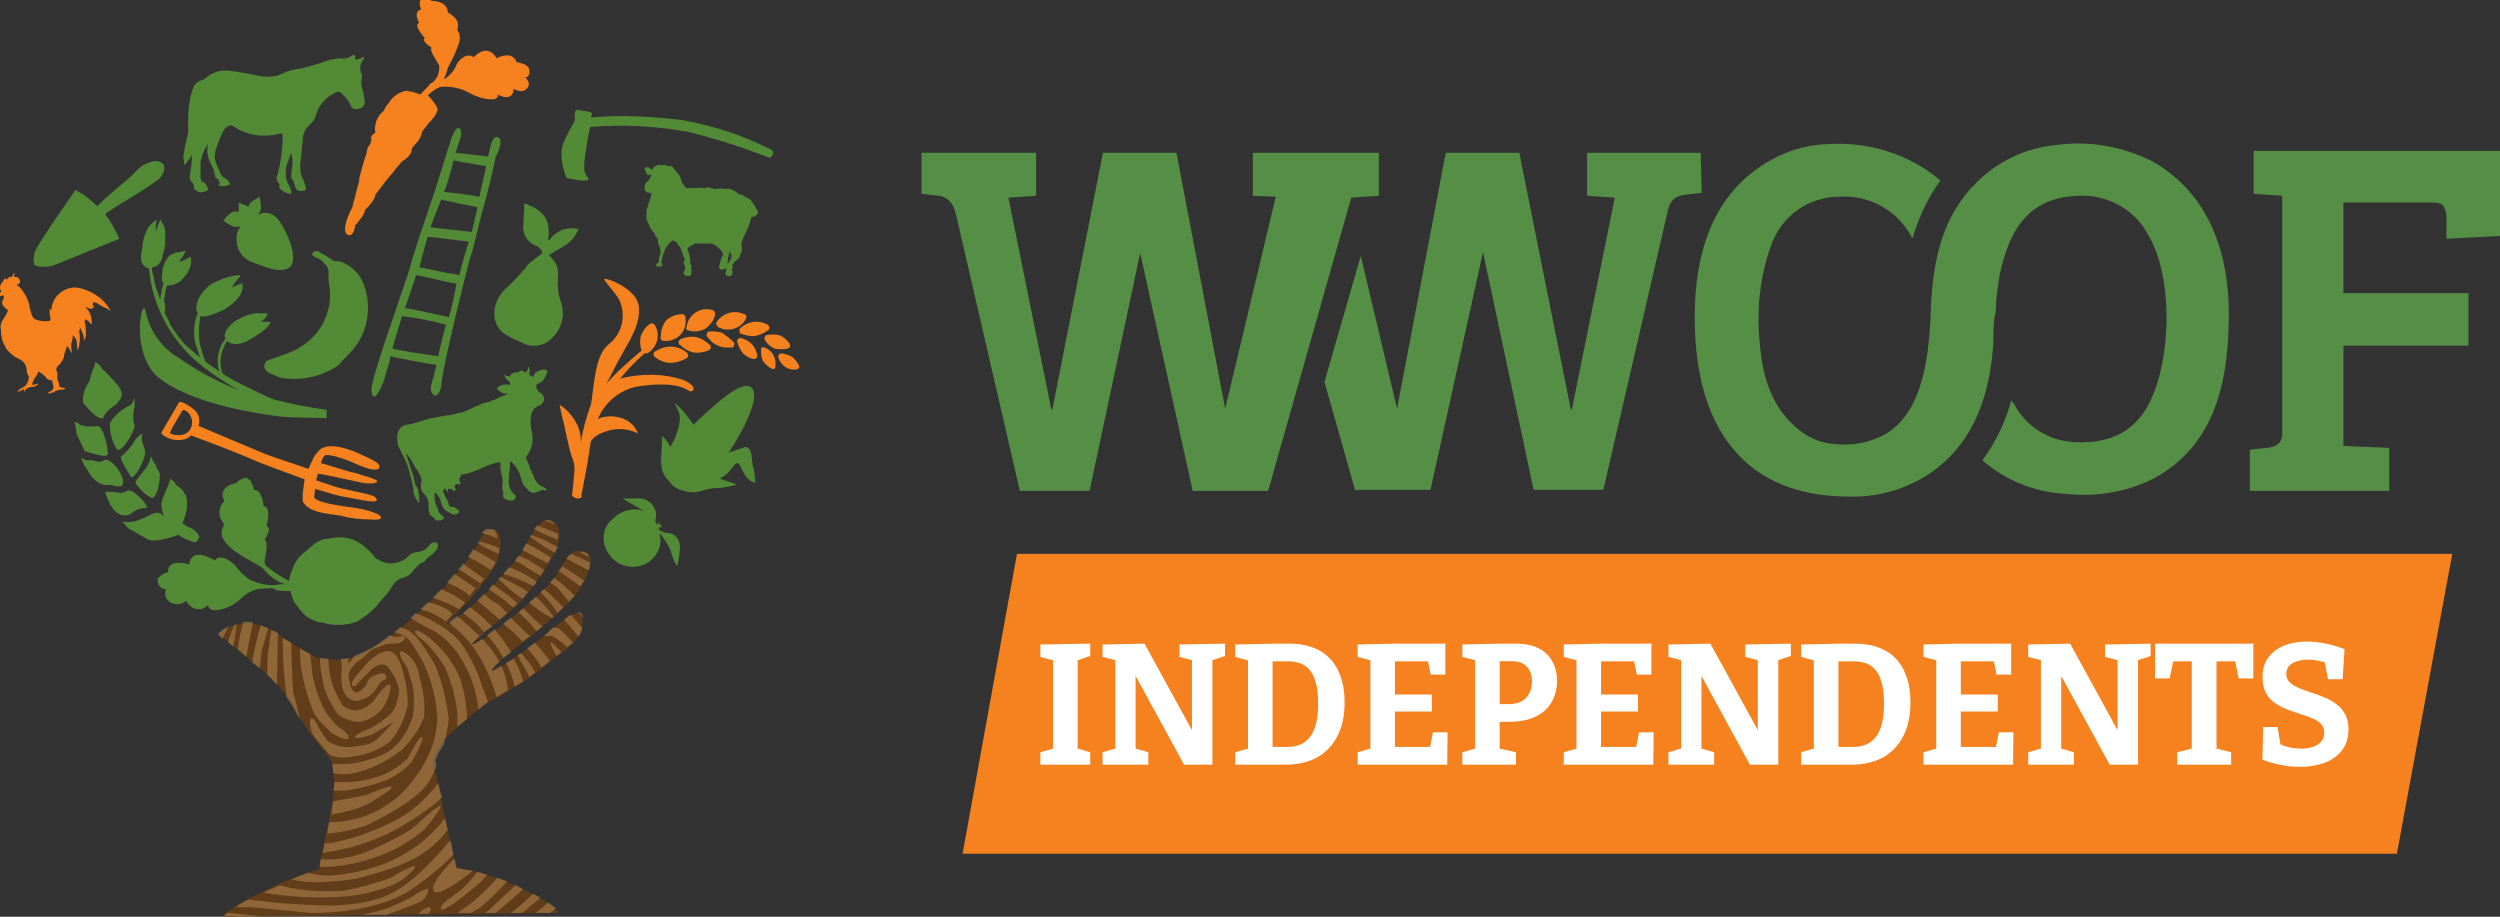 <?xml version="1.0" encoding="UTF-8" standalone="no"?>
<!-- Generator: Adobe Illustrator 26.3.1, SVG Export Plug-In . SVG Version: 6.00 Build 0)  -->

<svg
 xmlns:dc="http://purl.org/dc/elements/1.1/"
 xmlns:cc="http://creativecommons.org/ns#"
 xmlns:rdf="http://www.w3.org/1999/02/22-rdf-syntax-ns#"
 xmlns:svg="http://www.w3.org/2000/svg"
 xmlns="http://www.w3.org/2000/svg"
 xmlns:sodipodi="http://sodipodi.sourceforge.net/DTD/sodipodi-0.dtd"
 xmlns:inkscape="http://www.inkscape.org/namespaces/inkscape"
 version="1.1"
 id="Layer_1"
 x="0px"
 y="0px"
 viewBox="0 0 261.8 96"
 style="enable-background:new 0 0 261.8 96;"
 xml:space="preserve"
 sodipodi:docname="wwoof independents logo.svg"
 inkscape:version="0.92.5 (2060ec1f9f, 2020-04-08)"><rect x="0" y="0" width="261.8" height="96" fill="#333333" stroke="none"/><defs
 id="defs1053"/><sodipodi:namedview
 pagecolor="#ffffff"
 bordercolor="#666666"
 borderopacity="1"
 objecttolerance="10"
 gridtolerance="10"
 guidetolerance="10"
 inkscape:pageopacity="0"
 inkscape:pageshadow="2"
 inkscape:window-width="1600"
 inkscape:window-height="829"
 id="namedview1051"
 showgrid="false"
 inkscape:zoom="3.9724983"
 inkscape:cx="130.89999"
 inkscape:cy="48"
 inkscape:window-x="0"
 inkscape:window-y="0"
 inkscape:window-maximized="1"
 inkscape:current-layer="Layer_1"/>
<style
 type="text/css"
 id="style818">
	.st0{fill:#613D19;}
	.st1{opacity:0.4;}
	.st2{fill-rule:evenodd;clip-rule:evenodd;fill:#D4A366;}
	.st3{fill:#F5821F;}
	.st4{fill:#528A36;}
	.st5{fill:#558F45;}
	.st6{fill:#FFFFFF;}
	.st7{font-family:'Bitter-Bold';}
	.st8{font-size:18px;}
</style>
<path
 class="st0"
 d="M57.7,66c-0.6,0.5-1.9,1.5-2.7,2.1c-1.5,1-3.4,2.4-3.5,2.1s2.8-2.6,4.6-4c1.3-1.1,2.6-2.2,3.8-3.5  c1.3-1.4,3-4.7,1.1-5c-1.7-0.3-1.8,1.6-3.5,3.5c-1.2,1.2-2.5,2.4-3.8,3.4c-1.7,1.4-4.2,3.1-4.2,2.9c0-0.4,3.9-3.3,5.1-4.6  c1.2-1.4,2.3-2.9,3.2-4.5c1.9-3.2-0.1-4.7-1.2-3.6s-1.5,2.6-2.3,3.5c-0.9,1.2-1.9,2.2-2.9,3.3c-1.8,1.8-4.4,3.9-4.6,3.8  s1.8-1.9,2.9-3.2c0.8-1,1.6-2,2.2-3.1c0.6-1.1,0.7-2.8,0.2-3.4c-0.3-0.3-0.6-0.3-1-0.2c-0.8,0.5-0.9,1.2-1.4,2  c-0.4,0.7-0.8,1.3-1.3,1.9c-1.4,1.7-3,3.3-4.6,4.8c-0.8,0.7-4.1,3.7-6.4,4.5c-1.4,0.5-2.8,0.5-4.2,0.2c-1.5-0.8-2.9-1.6-4.2-2.6  c-3.8-2.4-6.1,0.1-6.1,0.1l2.8,2.3c0,0,3.9,2.9,5.3,5.7s2.9,3.9,3.8,5.5c0,0.1,0.2,1.8,0.2,2c-0.1,3-1.4,7.3-1.6,9.1  c-5.1,1.6-11.2,5-9.7,5s33.4-0.4,34.6-0.4s-5.2-4.1-10.6-4.7c-0.3-1.3-2.3-11.3-2.4-11.2c0.2-0.7,0.6-1.3,1-1.9  c0.9-1.3,4.7-4.2,4.7-4.2c1.7-0.9,3.3-1.8,4.8-2.9c1.2-0.8,2.4-2,3.1-2.4c1.8-1.2,2.4-2.9,2-3.8S59.3,64.7,57.7,66z"
 id="path820"/>
<g
 class="st1"
 id="g950">
	<path
 class="st2"
 d="M44.5,86.8c0,0,1.9-2.3,1.6-2.4s-2.5,2-2.5,2s-0.9,0.9-4.5,2.5c-1.7,0.8-3.6,1.2-5.5,1.1   c-0.1,0.3-0.1,0.6-0.1,0.8c2,0,4.1-0.4,6-1.1C41.3,89.1,43,88.1,44.5,86.8z"
 id="path822"/>
	<path
 class="st2"
 d="M61.8,58.9l-2-0.9c-0.2,0.2-0.4,0.3-0.5,0.5l2.3,1.2C61.7,59.5,61.8,59.2,61.8,58.9z"
 id="path824"/>
	<path
 class="st2"
 d="M55.6,56c0,0.1-0.1,0.1-0.1,0.2c0.8,0.6,1.7,1.2,2.6,1.7c0.1-0.2,0.2-0.4,0.3-0.6C57.4,56.7,56.5,56.3,55.6,56   z"
 id="path826"/>
	<path
 class="st2"
 d="M61,57.8h-0.3c0.3,0.2,0.7,0.4,1,0.5C61.6,58,61.3,57.8,61,57.8z"
 id="path828"/>
	<path
 class="st2"
 d="M55.9,55.4c0.8,0.4,1.9,0.9,2.5,1.1c0-0.2,0.1-0.4,0-0.6c-0.6-0.3-1.4-0.6-2.2-0.9   C56.2,55.1,56.1,55.2,55.9,55.4z"
 id="path830"/>
	<path
 class="st2"
 d="M45.2,69c-1.3-2.1-1.7-2.4-2.3-2.9c-0.3-0.2-0.6-0.3-1-0.4l-0.6,0.5c0.3,0.1,0.7,0.2,1,0.4   c0.6,0.4,0.6,0.4,2,2.7c0.9,1.9,1.4,3.9,1.5,6c-0.1,2.3-1,4.4-2.4,6.2c-2,2.9-5.4,4.6-8.9,4.6c-0.1,0.4-0.2,0.8-0.2,1.2   c1.3-0.1,2.6-0.4,3.9-0.8c0,0,4.7-2.1,6.4-4.2c0.5-0.6,0.8-1.3,1.1-2.1l-0.1-0.6c0,0,0.2-0.6,0.9-1.7c0,0,0,0,0-0.1   c0.4-1.4,0.5-2.5,0.5-2.5S46.5,71.1,45.2,69z"
 id="path832"/>
	<path
 class="st2"
 d="M57,54.5c0.4,0.1,0.8,0.3,1.1,0.4C57.9,54.6,57.5,54.4,57,54.5z"
 id="path834"/>
	<path
 class="st2"
 d="M25.7,68.7l0.1,0.1c0.2-1.2,0.4-2.4,0.7-3.6c-0.3-0.1-0.7-0.1-1-0.1c-0.3,1-0.5,2-0.6,2.9L25.7,68.7z"
 id="path836"/>
	<path
 class="st2"
 d="M35.7,93.9c2-0.1,4-0.6,5.8-1.4c0.8-0.4,2.5-1.9,1.8-1.8c-0.8,0.3-1.6,0.7-2.3,1.2c-1.7,0.6-3.4,1.1-5.2,1.4   c-1.8,0.1-3.6,0-5.3-0.3l-1.2-0.3c-0.6,0.3-1.2,0.5-1.7,0.8C30.3,93.9,33,94.1,35.7,93.9z"
 id="path838"/>
	<path
 class="st2"
 d="M46.9,86.9c-0.1-0.4-0.2-0.8-0.3-1.2l-0.1,0.1c-1.6,2.1-3.7,3.6-6.1,4.6c-1.9,0.7-3.9,1.2-6,1.3   c-0.7,0-1.4-0.1-2.1-0.3c-0.6,0.2-1.2,0.4-1.8,0.7h0.1c2.3,0.7,6.7-0.1,6.7-0.1s5-1.1,7.2-2.8C45.4,88.6,46.2,87.8,46.9,86.9z"
 id="path840"/>
	<path
 class="st2"
 d="M24.4,67.7L24.4,67.7c0.2-0.8,0.3-1.6,0.4-2.3l-0.3,0.1c-0.2,0.6-0.5,1.2-0.6,1.8L24.4,67.7z"
 id="path842"/>
	<path
 class="st2"
 d="M50.5,71.9c-0.5-1.6-1.2-3.1-2.2-4.5c-1.2-1.7-4.3-3-4.3-3l-0.5-0.2L43,64.7c0.3,0.2,0.6,0.4,0.6,0.4l1.9,1   c1.1,0.7,2.1,1.7,2.8,2.9c1,1.6,1.6,3.4,1.8,5.3l0,0l1-0.8C50.9,72.9,50.7,72.4,50.5,71.9z"
 id="path844"/>
	<path
 class="st2"
 d="M48.9,75.3c0-0.2,0-0.3,0-0.5c-0.3-3.5-1.1-4.7-1.6-5.4c-0.6-1-1.4-1.8-2.3-2.6c-0.7-0.5-1.3-0.9-1.5-0.7   s0.7,0.9,1,1.1c0.8,0.8,1.5,1.7,2.1,2.7c0.7,1.6,1.2,3.4,1.3,5.1c0,0.4,0,0.7,0,1.1L48.9,75.3z"
 id="path846"/>
	<path
 class="st2"
 d="M45.9,82c-1,1.3-2.2,2.5-3.6,3.4c-2.4,1.4-5,2.4-7.7,2.9H34l-0.2,1l0.7-0.1c3-0.5,5.8-1.5,8.4-3.2   c1.2-0.7,2.4-1.6,3.4-2.5C46.1,83,46,82.4,45.9,82z"
 id="path848"/>
	<path
 class="st2"
 d="M58.9,61.2c-0.2-0.2-0.5-0.4-0.9-0.7c-0.1,0.2-0.3,0.4-0.4,0.5c0.3,0.2,0.6,0.4,0.8,0.6   c0.2,0.2,0.7,0.8,1.2,1.4c0.1-0.1,0.2-0.2,0.3-0.3s0.2-0.2,0.3-0.3C59.8,62,59.4,61.6,58.9,61.2z"
 id="path850"/>
	<path
 class="st2"
 d="M54.3,58.2L54.3,58.2l-0.4,0.5c0.2,0.1,0.4,0.2,0.6,0.3c0.3,0.2,1.2,0.8,2.1,1.3l0.4-0.6   c-0.8-0.5-1.6-1-1.9-1.2C54.9,58.5,54.7,58.3,54.3,58.2z"
 id="path852"/>
	<path
 class="st2"
 d="M50.1,56.8c-0.1,0.2,1,0.7,2.1,1.2c0-0.2,0.1-0.4,0.1-0.6C51.1,56.9,50.1,56.6,50.1,56.8z"
 id="path854"/>
	<path
 class="st2"
 d="M60.5,64.1l0.4,0.4l0.2,0.2c0-0.1-0.1-0.2-0.1-0.3C60.9,64.2,60.7,64.1,60.5,64.1z"
 id="path856"/>
	<path
 class="st2"
 d="M58.2,95.1c-0.2-0.2-0.5-0.4-0.8-0.6c-0.4,0.4-0.9,0.8-1.3,1.1h1.5C57.8,95.5,58,95.3,58.2,95.1L58.2,95.1z"
 id="path858"/>
	<path
 class="st2"
 d="M43.1,79.8c0,0,1.4-2.4,1.1-2.6s-1.5,2.2-1.5,2.2c-0.7,0.7-1.6,1.3-2.5,1.7c-1.3,0.5-2.6,0.8-4,0.8   c0,0-0.5,0-1.2,0l0,0c0,0.3,0,0.6-0.1,0.9c0.7,0,1.2,0,1.2,0c1.5-0.2,3-0.6,4.4-1.1C41.5,81.2,42.4,80.6,43.1,79.8z"
 id="path860"/>
	<path
 class="st2"
 d="M57.7,58.4c-0.6-0.4-1.6-1-2.6-1.5c-0.1,0.2-0.3,0.5-0.4,0.7c1.1,0.6,2.1,1.1,2.7,1.4   C57.4,58.9,57.5,58.7,57.7,58.4z"
 id="path862"/>
	<path
 class="st2"
 d="M58.5,59.8l2.3,1.6c0.1-0.2,0.2-0.4,0.4-0.6l-2.3-1.5L58.5,59.8z"
 id="path864"/>
	<path
 class="st2"
 d="M29,71.7l0.1-5.4L29,66.2L28.4,66c-0.1,0.7-0.2,1.7-0.3,2.1S28,69.7,28,70.7C28.4,71,28.7,71.4,29,71.7z"
 id="path866"/>
	<path
 class="st2"
 d="M38.7,84.1c0.8-0.5,2.5-1.5,2.3-1.7s-2,0.6-2.8,0.9c-1.1,0.2-2.1,0.4-3.2,0.6h-0.1c-0.1,0.5-0.1,0.9-0.2,1.4   l0.5-0.1C36.3,85,37.6,84.7,38.7,84.1z"
 id="path868"/>
	<path
 class="st2"
 d="M27.2,70c0.1-1,0.2-1.8,0.2-1.8s0.4-1.5,0.7-2.4c-0.2-0.1-0.5-0.2-0.8-0.3c-0.4,1.3-0.7,2.6-0.9,3.9   C26.7,69.5,26.9,69.8,27.2,70z"
 id="path870"/>
	<path
 class="st2"
 d="M51.8,55.5l-0.4-0.1c-0.1,0-0.3,0-0.5,0c-0.2,0.1-0.3,0.3-0.5,0.4c0.3,0.1,0.7,0.2,1,0.3l0.7,0.3   c0-0.3-0.1-0.6-0.3-0.8C51.9,55.6,51.9,55.5,51.8,55.5z"
 id="path872"/>
	<path
 class="st2"
 d="M49.5,57.5c-0.1,0.3-0.3,0.6-0.5,0.8c1.2,0.6,2.3,1.3,2.4,1.4c0.1-0.2,0.3-0.4,0.4-0.6c0-0.1,0.1-0.2,0.1-0.3   h-0.1C51.8,58.8,50.7,58.1,49.5,57.5z"
 id="path874"/>
	<path
 class="st2"
 d="M53.3,59.4l-0.6,0.7c1,0.3,2,0.7,3,1.2l0.2,0.1c0.1-0.1,0.2-0.3,0.3-0.5l-0.3-0.2   C55.1,60.2,54.2,59.7,53.3,59.4z"
 id="path876"/>
	<path
 class="st2"
 d="M30.5,67.3l-0.9-0.5c0,2,0.1,3.9,0.4,5.9V73c0.3,0.4,0.6,0.9,0.9,1.4c0.1,0.3,0.3,0.6,0.5,0.8l-0.7-2.8   C30.7,72.5,30.5,69.4,30.5,67.3z"
 id="path878"/>
	<path
 class="st2"
 d="M59.1,64.9l1.5,1.8c0.2-0.3,0.3-0.6,0.4-0.9l-1.2-1.4C59.5,64.5,59.3,64.7,59.1,64.9z"
 id="path880"/>
	<path
 class="st2"
 d="M58.2,63.9l0.2,0.3c0.2-0.2,0.4-0.4,0.6-0.6c-0.5-0.5-1.3-1.3-2-1.9L56.6,62C57.2,62.6,57.7,63.2,58.2,63.9z"
 id="path882"/>
	<path
 class="st2"
 d="M54.7,95.6c0.7-0.6,1.4-1.2,1.9-1.6c-0.2-0.1-0.5-0.3-0.8-0.4c-0.8,0.8-1.6,1.5-2.3,2H54.7z"
 id="path884"/>
	<path
 class="st2"
 d="M44,71.2c-0.1-0.7-0.3-1.3-0.6-1.9c-0.3-0.4-1.3-1.4-1.5-1s0.6,1.3,0.8,1.8s0.2,0.7,0.5,1.6   c0.2,1.1,0.2,2.3,0,3.4c-0.4,1.2-1,2.3-1.9,3.1c-1.2,1.3-4.7,1.8-4.7,1.8c-0.6,0-1.2,0-1.8,0c0,0.2,0.1,0.6,0.1,1   c0.7,0.1,1.3,0.1,2,0c1.9-0.4,3.7-1.3,5.2-2.5c1-1,1.8-2.1,2.3-3.4C44.5,73.8,44.4,72.5,44,71.2z"
 id="path886"/>
	<path
 class="st2"
 d="M23.9,65.6c-0.4,0.2-0.8,0.4-1.1,0.8l0.5,0.5L23.9,65.6z"
 id="path888"/>
	<path
 class="st2"
 d="M45,63.1h-0.2L44,63.8c0.3,0.1,0.7,0.2,1,0.3c0.6,0.3,1.2,0.6,1.7,1c0.2-0.2,0.4-0.5,0.7-0.8   C46.8,63.7,45.9,63.3,45,63.1z"
 id="path890"/>
	<path
 class="st2"
 d="M37.1,68.7c-0.2,0.3-0.5,0.8-0.6,0.7s0-0.3,0-0.5C36.2,69,36,69,35.7,69c0.1,0.4,0.1,0.8,0.1,1.1   c-0.1,0.6-0.1,1.1,0,1.7c0.1,0.5,0.3,1,0.7,1.3c0.2,0.2,0.6,0.3,0.9,0.3c0.5-0.1,1-0.3,1.4-0.6c0.3-0.3,0.6-0.6,0.8-1   c0.1-0.2,0.3-0.4,0.4-0.5c0.2-0.1,0.4-0.1,0.4-0.2c0.1-0.2,0-0.4-0.1-0.5s-0.3-0.1-0.4-0.1c-0.3,0.1-0.7,0.2-1,0.4   c-0.4,0.2-0.4,0.6-0.6,0.9s-0.8,0.8-1.1,0.7s-0.5-0.7-0.5-0.7c-0.1-0.4-0.2-0.8-0.2-1.2c0.1-0.4,0.4-0.8,0.7-1.1   c0.2-0.2,0.5-0.4,0.9-0.7c0.3-0.3,0.6-0.6,0.9-0.8c0.4-0.2,0.9-0.3,1.3-0.5c0.3-0.1,0.5-0.1,0.8-0.1s0.5,0,0.8-0.1   c0.2-0.1,0.4-0.2,0.5-0.4c0-0.2-0.1-0.3-0.3-0.3l0,0c-0.2,0-0.4,0.1-0.6,0.1c-0.2,0-0.3,0-0.5-0.1l-0.2-0.1c-1,0.9-2.2,1.6-3.5,2.1   L37.1,68.7z"
 id="path892"/>
	<path
 class="st2"
 d="M52.5,69.7c-0.6,0.4-1,0.6-1,0.5s0.3-0.5,0.8-0.9c-0.5-0.9-1.1-1.7-1.8-2.4c-0.6,0.4-1.1,0.7-1.1,0.6   s0.3-0.4,0.8-0.9l0,0c-0.7-0.7-1.5-1.4-2.3-2.1c-0.4,0.3-0.7,0.5-0.9,0.7l0.7,0.6c1.3,1.1,2.4,2.5,3.1,4.1c0.5,1,0.9,2,1.2,3.1   c0.3-0.2,0.7-0.4,1.2-0.7C53.1,71.4,52.9,70.6,52.5,69.7z"
 id="path894"/>
	<path
 class="st2"
 d="M26.3,95l6.2,0.6c0,0,6.5,0.2,10.5-2.4c1.6-1.1,3.1-2.3,4.5-3.7c-0.1-0.5-0.2-1-0.3-1.5l-0.5,0.5   c0,0-3,3.8-6,5.2s-7.6,1.1-7.6,1.1l-3.5-0.2L26,94.2c-0.5,0.3-1,0.5-1.3,0.8H26.3z"
 id="path896"/>
	<path
 class="st2"
 d="M47.6,60.1L46.8,61c0.7,0.3,1.3,0.6,1.9,1l0.5,0.4c0.1-0.1,0.2-0.2,0.2-0.3l0.4-0.5c-0.7-0.5-1.4-1-1.9-1.3   C47.9,60.3,47.7,60.2,47.6,60.1z"
 id="path898"/>
	<path
 class="st2"
 d="M48.5,93c-0.9,0.8-2.6,1.7-2.3,2.2s4.1-2.8,4.1-2.8l0.7-0.8c-0.3-0.1-0.6-0.2-1-0.3   C49.4,92.1,48.8,92.7,48.5,93z"
 id="path900"/>
	<path
 class="st2"
 d="M39.2,73.3c-0.5,0.6-1.2,1-1.9,1.1c-0.5,0-1-0.2-1.4-0.5c-0.5-0.8-0.9-1.6-1.2-2.6c-0.2-0.8-0.3-1.5-0.3-2.3   c-0.3,0-0.6-0.1-0.9-0.1c0,1,0.2,1.9,0.4,2.9c0.3,1.1,0.8,2.1,1.5,3c0.6,0.5,1.5,0.8,2.3,0.8c1-0.2,1.8-0.7,2.4-1.5   c0.3-0.4,1.1-2.2,0.7-2.4S39.2,73.3,39.2,73.3z"
 id="path902"/>
	<path
 class="st2"
 d="M45.4,93.3c0.5,0.7,3.1-1.3,4.1-2.1c-0.6-0.1-1.1-0.2-1.7-0.3c0-0.2-0.1-0.5-0.2-1   C46.6,90.9,45,92.7,45.4,93.3z"
 id="path904"/>
	<path
 class="st2"
 d="M50.7,62.2L50,62.9c0.8,0.7,1.7,1.4,2.3,2l0.8-0.7l-0.9-0.9C51.8,63.1,51.2,62.7,50.7,62.2z"
 id="path906"/>
	<path
 class="st2"
 d="M53.5,64.7l-0.8,0.6c0.4,0.4,0.7,0.6,0.7,0.6s0.6,0.5,1.3,1.3l0.8-0.6C55,66.2,54.2,65.4,53.5,64.7z"
 id="path908"/>
	<path
 class="st2"
 d="M54.6,68.4l-0.4,0.2c0.3,0.7,1,1.7,1.1,2l0.1,0.3l0.4-0.3l0.2-0.1l0-0.2C55.6,69.6,55.1,69,54.6,68.4z"
 id="path910"/>
	<path
 class="st2"
 d="M54.8,71.4c-0.1-0.2-0.1-0.5-0.2-0.6c-0.2-0.7-0.5-1.3-0.8-1.8L53,69.4c0.4,0.8,0.7,1.6,0.9,2.5   C54.2,71.7,54.5,71.5,54.8,71.4z"
 id="path912"/>
	<path
 class="st2"
 d="M53.5,68.3c-0.1-0.3-0.3-0.5-0.5-0.8c-0.3-0.5-0.7-1-1.2-1.6L51,66.5c0.7,0.7,1.2,1.5,1.7,2.4L53.5,68.3z"
 id="path914"/>
	<path
 class="st2"
 d="M56,67.3l-0.8,0.6c0.6,0.6,1.1,1.3,1.5,2l0.9-0.7C57.1,68.6,56.6,67.9,56,67.3z"
 id="path916"/>
	<path
 class="st2"
 d="M50.7,66.2l0.8-0.6c-0.3-0.3-0.7-0.7-1-1c-0.4-0.3-0.8-0.7-1.3-1l-0.7,0.6c0.2,0.1,0.3,0.3,0.5,0.4   C49.6,65,50.2,65.6,50.7,66.2z"
 id="path918"/>
	<path
 class="st2"
 d="M47.1,62.1c-0.3-0.1-0.6-0.3-0.9-0.4c-0.3,0.3-0.6,0.6-0.9,0.9c1,0.3,1.9,0.7,2.8,1.2l0.6-0.7   C48.2,62.7,47.6,62.4,47.1,62.1z"
 id="path920"/>
	<path
 class="st2"
 d="M45.1,95.1c-0.3-0.3-1,0.3-1.3,0.6h1C45,95.5,45.2,95.3,45.1,95.1z"
 id="path922"/>
	<path
 class="st2"
 d="M52.2,60.6c0.8,0.8,1.6,1.5,2.5,2.1c0.2-0.2,0.4-0.5,0.6-0.7c-0.9-0.6-1.9-1.1-2.9-1.6L52.2,60.6z"
 id="path924"/>
	<path
 class="st2"
 d="M56.1,62.5l-0.7,0.6c0.7,0.6,1.5,1.2,2.4,1.6l0.2-0.1C57.4,63.8,56.8,63.1,56.1,62.5z"
 id="path926"/>
	<path
 class="st2"
 d="M54.8,93.1L54,92.7c-1.3,1.2-2.8,2.6-2.8,2.6l-0.4,0.3h1.1C52.4,95.2,53.6,94.2,54.8,93.1z"
 id="path928"/>
	<path
 class="st2"
 d="M34.8,76.8c0,0,1.5,0.9,1.7,0.5s-1.1-1.2-1.1-1.2c-0.6-0.6-1.2-1.3-1.6-2.1c-0.5-1.1-0.9-2.3-1.1-3.5   c0,0-0.1-1-0.2-2l-1.1-0.6c0,1,0.1,2,0.3,3c0.3,1.4,0.7,2.7,1.3,4C33.5,75.6,34.1,76.2,34.8,76.8z"
 id="path930"/>
	<path
 class="st2"
 d="M56.1,65c0,0-0.6-0.6-1.3-1.3l-0.5,0.4c0.7,0.7,1.3,1.3,1.3,1.3s0.3,0.4,0.6,0.7l0.6-0.5   C56.5,65.3,56.1,65,56.1,65z"
 id="path932"/>
	<path
 class="st2"
 d="M57,66.6c0.2,0,0.5,0,0.8,0c0.5,0.3,1,0.6,1.4,1l0.2,0.2c0.2-0.2,0.4-0.4,0.6-0.5l-0.1-0.1   c-0.4-0.5-0.9-1-1.4-1.4c-0.2,0-0.4-0.1-0.6-0.1l-0.1,0.1L57,66.6z"
 id="path934"/>
	<path
 class="st2"
 d="M51.2,61.7c0.7,0.5,1.4,1,1.7,1.2s0.5,0.5,0.8,0.7l0.5-0.4c-0.3-0.3-0.6-0.5-0.9-0.8l-1.7-1.2L51.2,61.7   L51.2,61.7z"
 id="path936"/>
	<path
 class="st2"
 d="M48.5,59l-0.2,0.3L48,59.6l0.5,0.3c0,0,0.9,0.6,1.8,1.2l0.4-0.5L49,59.4L48.5,59z"
 id="path938"/>
	<path
 class="st2"
 d="M44.1,94.4c0.4-0.2,0.9-1.1,0.7-1.3S43,94,43,94s-1.4,0.7-2.4,1.1c-0.9,0.3-1.8,0.5-2.7,0.7h2.5l0.3-0.1   C40.8,95.7,43.7,94.6,44.1,94.4z"
 id="path940"/>
	<path
 class="st2"
 d="M23.7,96h3.8c-0.6-0.1-2.4-0.3-3.7-0.4C23.5,95.8,23.4,96,23.7,96z"
 id="path942"/>
	<path
 class="st2"
 d="M57.7,67.3c-0.1,0.1,0.2,0.8,0.6,1.4c0.2-0.2,0.4-0.3,0.5-0.4C58.3,67.8,57.8,67.2,57.7,67.3z"
 id="path944"/>
	<path
 class="st2"
 d="M53.1,92.3l-1-0.4c-0.7,0.8-1.5,1.6-2.4,2.4c-0.5,0.4-1.2,0.9-1.8,1.3h1.4c0.4-0.2,0.7-0.4,0.9-0.5   C51.2,94.3,52.2,93.3,53.1,92.3z"
 id="path946"/>
	<path
 class="st2"
 d="M37.1,79.2c1.4-0.2,2.7-0.7,3.8-1.6c0.9-1.1,1.5-2.4,1.8-3.8c0-1-0.1-2-0.4-3c0,0-0.4-2.4-1.5-2.6   s-2.5,1.4-2.5,1.4l-1.1,1.3c0,0-0.5,0.6-0.3,0.9s0.7-0.4,0.7-0.4L39,70c0,0,0.9-0.7,1.5-0.3c0.6,0.7,1.1,1.6,1.3,2.5   c0,0.6-0.2,1.2-0.4,1.8c-0.2,0.5-0.6,0.9-1,1.2c-0.5,0.4-1.1,0.8-1.7,1.1c0,0-1.6,0.6-1.5,0.9s1.8-0.3,1.8-0.3l2.2-1.3   c-0.6,0.7-1.2,1.3-1.8,1.9c-0.6,0.4-0.8,0.5-2.5,0.7c-1,0.1-1.9-0.1-2.7-0.7l-0.9-1.4c0,0-0.4-1-0.7-0.9s0,1.3,0,1.3s0,0.1,0.1,0.3   c0.6,0.9,1.2,1.5,1.8,2.2C35.2,79.4,36.2,79.4,37.1,79.2z"
 id="path948"/>
</g>
<path
 class="st3"
 d="M37.6,47.5c-1.8-0.8-3.2-1-4-0.5c-0.3,0.3-0.6,0.6-0.8,1c0,0.1-0.3,0.6-0.5,1.1c-1.1-0.4-4-1.3-5.1-1.8  c-1.7-0.7-4.5-1.9-6.4-2.7c0.2-0.7,0-1.4-0.6-1.8c-0.1-0.1-1.3-1-1.5-0.6s-1.7,2.9-1.8,3.1s1.3,1.2,2.7,0.6c0.2-0.1,0.3-0.2,0.4-0.3  c1.4,0.5,5.3,2,6.4,2.5c0.8,0.4,4.5,1.7,5.5,2.1c-0.1,0.6-0.2,1.5-0.2,1.5c0,0.3,0,0.5,0,0.8c0.6,1.2,2.7,1.3,4,1.5  c1.1,0.3,2.1,0.4,3.2,0.4c0.1,0,1,0.1,1-0.2s-0.9-0.7-2.6-1c-1.4-0.2-4-0.5-4.4-1.1c0-0.3,0.1-0.6,0.1-0.9c0.7,0.2,2.3,0.7,2.9,0.8  c0.8,0.1,1.9,0.4,2.9,0.5s0.7-0.4,0.2-0.6s-3.2-0.7-3.8-0.9s-1.5-0.5-2.1-0.7l0.2-0.7c0.7,0.1,2.6,0.5,3.9,0.8  c1.7,0.4,2.2,0.2,2.3,0s-1.5-0.6-2.4-0.9c-0.7-0.1-2.6-0.8-3.5-1c0.1-0.3,0.2-0.6,0.4-0.8s1.8,0.2,3.1,0.8s2.4,0.9,2.6,0.5  S39.4,48.3,37.6,47.5z M17.8,45.3c0.1-0.3,1.1-2,1.3-2.3s1.4,0.6,0.9,1.8S17.7,45.5,17.8,45.3L17.8,45.3z"
 id="path952"/>
<g
 id="AnpV0A">
	<path
 class="st3"
 d="M0.7,29.3c-0.2-0.2-0.2-0.2-0.3,0c0,0.1-0.1,0.1-0.1,0.2C0.1,29.7,0,29.9,0,30.1c0,0.1,0,0.1,0,0.2   c0.1,0.1,0.2,0.1,0,0.4s-0.1,0.4,0.1,0.3s0.3-0.1,0.3,0.1c0,0.1,0,0.2-0.1,0.3c-0.2,0.4,0,0.6,0.3,0.9l0.1,0.1   c0.2,0,0.1,0.1,0.1,0.2c-0.1,0.3-0.3,0.6-0.5,0.9c-0.2,0.3-0.3,0.7-0.2,1c0,0.6,0.1,1.2,0.4,1.7c0.1,0.3,0.3,0.5,0.5,0.7   c0.3,0.3,0.6,0.5,1,0.7c0.5,0.2,0.8,0.7,0.8,1.2c0,0.1,0,0.2,0.1,0.4s0,0.1,0,0.1C3.1,39.4,3,39.5,3,39.7c-0.1,0.4-0.3,0.8-0.7,0.9   c-0.1,0.1-0.3,0.2-0.4,0.3S1.8,41,1.9,41S2,41,2,41l0.4-0.2l0.1-0.1c0,0.1,0,0.1,0,0.1v0.3l0.1-0.2c0.2-0.3,0.6-0.4,0.9-0.4   c0.1,0,0.3-0.1,0.4-0.2c0,0,0.1,0,0.1-0.1s-0.1,0-0.1,0l-0.4,0.1c-0.1,0-0.2,0-0.1-0.2c0.1-0.2,0.2-0.5,0.3-0.6S3.9,39.2,4,39   c0-0.1,0.1-0.1,0.2,0c0.2,0.1,0.4,0.3,0.6,0.5c0.1,0.2,0.3,0.3,0.5,0.3c0.1,0,0.2,0.1,0.2,0.2l0,0c0,0.2,0.1,0.4,0.1,0.5   s0,0.3-0.2,0.4l-0.3,0.2C5,41.1,5,41.2,5,41.2s0.1,0,0.2,0s0.1,0,0.2-0.1h0.1c0,0,0.1,0.1,0.1,0c0.2-0.2,0.6-0.3,0.9-0.3   c0.1,0,0.3,0,0.3-0.1s-0.2-0.1-0.3-0.1c-0.1,0-0.3-0.1-0.3-0.2c0-0.2-0.1-0.5-0.2-0.7c0-0.1,0-0.3,0-0.4c0-0.1,0-0.2,0-0.3   c-0.2-0.3-0.1-0.6,0.2-0.8c0.2-0.2,0.4-0.5,0.5-0.8c0-0.4,0.2-0.7,0.3-1.1c0-0.1,0.1,0,0.1,0c0.1,0.1,0.2,0.3,0.3,0.5   c0,0,0,0.1,0.1,0.1s0-0.1,0-0.1c0-0.1,0-0.1,0-0.2c-0.2-0.7,0.2-0.9,0.1-1.5c0.6,0.5,0.4,0.8,0.5,1.5c0.1,0,0.1-0.1,0.1-0.1   c0.2-0.6,0.2-1.2,0.1-1.8c0,0-0.1-0.1,0-0.1s0.1-0.2,0-0.4l0,0c0.3,0.4,0.5,1,0.5,1.5C8.9,35.5,9,35.3,9,35.1c0-0.4,0-0.9-0.1-1.3   c-0.1-0.2,0-0.1,0-0.4c0.1,0.1,0.4,0.2,0.5,0.4s0.1,0.1,0.2,0.1s0-0.1,0-0.2c0-0.4-0.1-0.8-0.3-1.1c0-0.1-0.3-0.3-0.3-0.4   s0.2,0.1,0.4,0.1c0.1,0.1,0.3,0,0.4-0.1c0.1-0.1-0.1-0.2-0.1-0.4s0.3-0.2,0.7,0.1c0.4,0.3,0.8,0.3,1.2,0.7   c-0.3-0.6-0.8-1.2-1.4-1.6c-0.7-0.5-1.5-0.8-2.3-0.9c-1.3,0-2.4,1-2.5,2.2c0,0,0.1,0.2-0.1,0.1s-0.1,0-0.1,0.1s0,0.3,0,0.4l0.1,0.5   c0,0.1,0,0.1-0.1,0.2c0,0,0,0-0.1,0c-0.4,0.1-0.9,0-1.3-0.1c-0.1-0.1-0.2-0.1-0.3-0.2c-0.2-0.3-0.3-0.7-0.4-1.1   c-0.1-0.8-0.5-1.5-1-2.1C2,30,1.8,29.9,1.7,29.8c0,0,0,0,0.1,0s0.3-0.1,0.3-0.3c0-0.2-0.1-0.3-0.2-0.4S1.7,29,1.6,29   c-0.1,0-0.2,0-0.1-0.2s0-0.1,0-0.2s-0.1,0-0.1,0.1S1.3,28.9,1.2,29s-0.1,0.1-0.1,0S0.8,29.1,0.7,29.3L0.7,29.3z"
 id="path954"/>
</g>
<path
 class="st3"
 d="M69.5,35.7c1.2,0.1,2.2-0.7,2.3-1.9c0-0.2,0-0.3,0-0.5s-0.2-0.4-0.3-0.4l0,0c-0.6,0-1.2,0.2-1.7,0.6  c-0.4,0.5-0.6,1.1-0.6,1.7C69.1,35.5,69.3,35.7,69.5,35.7L69.5,35.7z"
 id="path957"/>
<path
 class="st3"
 d="M68.6,36.8c-0.2,0.1-0.2,0.3-0.1,0.5l0.1,0.1c0.5,0.4,1.1,0.6,1.6,0.6c0.6,0,1.2-0.2,1.7-0.5  c0.2-0.1,0.2-0.3,0.1-0.5l-0.1-0.1c-0.5-0.4-1.1-0.6-1.6-0.6C69.6,36.3,69.1,36.5,68.6,36.8z"
 id="path959"/>
<path
 class="st3"
 d="M72.9,35.3c-0.5-0.1-1.1,0-1.6,0.2c-0.2,0.1-0.3,0.3-0.2,0.5c0,0.1,0,0.1,0.1,0.1c0.4,0.4,0.9,0.7,1.4,0.8  s1.1,0,1.6-0.2c0.2-0.1,0.3-0.3,0.2-0.5c0-0.1,0-0.1-0.1-0.1C73.9,35.7,73.4,35.4,72.9,35.3z"
 id="path961"/>
<path
 class="st3"
 d="M75.7,34.9c-0.4-0.2-0.9-0.2-1.4-0.2c-0.2,0-0.3,0.2-0.3,0.4c0,0.1,0,0.1,0.1,0.2c0.3,0.4,0.6,0.7,1.1,0.9  c0.4,0.2,0.9,0.2,1.4,0.2c0.2,0,0.3-0.2,0.3-0.4c0-0.1,0-0.1-0.1-0.2C76.5,35.5,76.1,35.2,75.7,34.9z"
 id="path963"/>
<path
 class="st3"
 d="M78.7,36c-0.3-0.3-0.7-0.5-1.1-0.6c-0.2,0-0.4,0.1-0.4,0.3v0.1c0.1,0.4,0.3,0.8,0.6,1.2  c0.3,0.3,0.7,0.5,1.1,0.6c0.2,0,0.4-0.1,0.4-0.3v-0.1C79.2,36.7,79,36.3,78.7,36z"
 id="path965"/>
<path
 class="st3"
 d="M80.1,36.4c-0.2-0.1-0.4,0-0.4,0.1v0.1c0,0.4,0,0.8,0.2,1.2c0.2,0.3,0.5,0.6,0.9,0.8c0.2,0.1,0.4,0,0.4-0.1  v-0.1C81.3,37.5,80.9,36.7,80.1,36.4L80.1,36.4z"
 id="path967"/>
<path
 class="st3"
 d="M72.1,34.6c0.6,0.2,1.3,0.1,1.8-0.2c0.5-0.4,0.9-0.9,1-1.5c0-0.2-0.1-0.3-0.2-0.4c-1.1-0.4-2.3,0.2-2.7,1.3  c0,0.1-0.1,0.3-0.1,0.4C71.8,34.4,71.9,34.6,72.1,34.6z"
 id="path969"/>
<path
 class="st3"
 d="M75.3,34.3c1,0.5,2.3,0.1,2.8-0.9c0.1-0.2,0.1-0.4-0.1-0.5h-0.1c-1-0.5-2.3-0.1-2.9,0.9  C75,33.9,75,34.1,75.3,34.3C75.2,34.2,75.2,34.3,75.3,34.3z"
 id="path971"/>
<path
 class="st3"
 d="M77.5,34.9c0.4,0.2,1,0.3,1.5,0.3c0.5-0.1,1-0.3,1.4-0.6c0.2-0.1,0.2-0.3,0.1-0.5L80.4,34  c-0.9-0.5-2-0.4-2.8,0.3C77.4,34.4,77.4,34.6,77.5,34.9C77.4,34.8,77.4,34.9,77.5,34.9z"
 id="path973"/>
<path
 class="st3"
 d="M80.1,35.6c0.2,0.4,0.6,0.7,1,0.9c0.5,0.1,0.9,0.1,1.4,0c0.2-0.1,0.3-0.2,0.2-0.4V36c-0.3-0.4-0.6-0.7-1.1-0.9  c-0.4-0.1-0.9-0.1-1.4,0C80.1,35.2,80,35.4,80.1,35.6C80,35.6,80,35.6,80.1,35.6z"
 id="path975"/>
<path
 class="st3"
 d="M83.7,38.4c-0.1-0.4-0.4-0.7-0.7-1c-0.3-0.2-0.7-0.3-1.1-0.4c-0.2,0-0.4,0.1-0.4,0.3v0.1c0.2,0.8,1,1.4,1.8,1.3  C83.5,38.7,83.7,38.6,83.7,38.4C83.7,38.5,83.7,38.4,83.7,38.4z"
 id="path977"/>
<path
 class="st3"
 d="M61.7,46.7c0.2-0.9,1-1.3,2-1.6c1-0.3,2.2-0.2,3.1,0.3c-0.3-0.9-1.1-1.5-2-1.7s-1.7-0.1-2.5,0.3L61.7,46.7z"
 id="path979"/>
<path
 class="st3"
 d="M61.5,48.6l0.4-2.6c0.1-0.7,0.4-1.4,0.7-2.1c0.7-1.7,2.2-3,4-3.4c3.7-0.6,5.1,0.1,5.5,0.4s1.2-0.3-0.5-1.1  c-2.1-0.7-4.3-0.7-6.5-0.2l-0.2,0.1c0.8-1,1.7-1.9,2.6-2.7c0.1,0,0.2,0,0.3,0c1-0.6,1.4-1.9,0.8-2.9l0,0c-0.1-0.2-0.3-0.3-0.5-0.2  l0,0c-0.5,0.3-0.8,0.8-1,1.3c-0.1,0.5-0.1,1,0.1,1.5c-1.3,1.1-2.6,2.2-3.7,3.5c0.5-0.9,0.9-1.8,1.3-2.5c1.1-2,2.3-3.7,2.1-5.6  s-3.4-3-3.6-2.9s1,1.2,1.6,2.3c0.7,1.7,0.2,3.5-1.2,4.6c-1.4,1.1-1.5,4.4-1.8,6.2c-0.5,1.4-0.9,2.8-1.1,4.2c0.1-0.8-0.1-1.6-0.5-2.3  s-1-1.4-1.7-1.8c0.1,0.5,0.2,0.9,0.3,1.4c0.1,0.3,0.3,1.2,0.3,1.3c0.2,0.9,0.4,1.8,0.7,2.8c0.3,0.6,0.3,1.3,0.2,2c0,0-0.1,1.3-0.2,2  c0.3,0.3,0.7,0.4,1,0.2c0-0.3,0-0.5,0.1-0.8L61.5,48.6z"
 id="path981"/>
<path
 class="st3"
 d="M43.9,2.4C43.2,2.6,44.5,4,44.5,4c-0.5,0.2,0.7,1,0.7,1c-0.3,0.2,0.6,1.5,0.7,1.7C46,6.8,46,7,46,7.1  c0,0.6-0.3,1.3-0.8,1.6h-0.1C45,8.9,44.4,9.5,44,9.9c-0.4-0.2-0.9-0.3-1.4-0.4c-0.7,0.1-1.3,0.5-1.7,1l-0.2,0.3  c-0.2,0.2-0.4,0.5-0.5,0.8c-0.4,0.3-0.6,0.6-0.8,1.1c-0.1,0.4-0.2,0.8-0.1,1.1L39.2,14c-0.3,0.1-0.4,0.4-0.3,0.7  c-0.1,0.2-0.1,0.4-0.2,0.5c-0.2,0.2-0.3,0.5-0.3,0.8c-0.1,0.3-0.2,0.6-0.3,0.9s-0.2,0.8-0.3,1.1c-0.1,0.3-0.2,0.7-0.2,1  c-0.1,0.4-0.2,0.7-0.3,1.1s-0.1,0.5-0.2,0.8S37,21.2,37,21.3s-0.1,0.3-0.1,0.4c-0.4,0.7-1.1,2.4-0.6,2.8c0.7,0.6,0.9-0.9,0.9-0.9  s1.1-1.2,1-1.6l0.1-0.1c0.3-0.3,1-1,1-1.5c0.6-0.8,1.2-1.6,1.9-2.4c0.1-0.1,0.2-0.3,0.3-0.4l0.2-0.2c0.1-0.2,0.3-0.3,0.4-0.5  c0.5-0.3,1.1-0.8,1-1.3c0.1-0.1,0.2-0.3,0.3-0.4c0.4-0.4,0.7-0.8,0.8-1.4c0.2-0.3,0.4-0.5,0.6-0.8c0.5-0.5,1-1.1,1-1.5  c0.2,0-0.5-1.1-1-1.5c0.4-0.4,0.8-0.7,1.3-0.9c1-0.1,2.1,0.1,3,0.6c0.7,0.4,1.6,0.7,2.4,0.7c0.8,0,0.6-0.5,0.6-0.5  c1.6,0.8,1.7-0.4,1.7-0.6c0.7,0.4,1.2,0.3,1.5-0.2s-0.3-1-0.3-1c0.4,0,0.5-0.4,0.4-0.9s-1.3-0.7-1.3-0.7C53.6,5.2,52,6.1,52,6.1  C51,4.4,49.6,6,49.6,6c-0.7-0.6-1.7,0.4-1.8,0.8c-0.2,0.5-0.6,1-1,1.3c-0.1,0.1-0.2,0.1-0.3,0.2V8.2c0.2-0.4,0.3-0.7,0.4-1.1  c0.5-0.9,0.9-1.8,1.2-2.7c0.2-1.1-0.3-1.1-0.2-1.4c0.4-1-1-1.7-1-1.7c-0.1-1.3-1.7-1.2-1.7-1.2c-0.2-0.2-0.5-0.3-0.9-0.2h0.1  C43.6-0.2,44.1,1,44.1,1C43.2,1.2,43.9,2.4,43.9,2.4z M39,14.9L39,14.9z"
 id="path983"/>
<path
 class="st4"
 d="M11,22.4c1.9-1.3,4-2.4,5.7-3.7c0.3-0.3,0.8-1.2,0.3-1.6s-1.1-0.2-1.6,0s-0.9,0.5-1.2,0.9  c-1.2,1.2-2.8,2.3-4,3.6c-0.7-0.7-1.5-1.3-2.3-1.7c0,0-2.8,4-3.9,5.8c-0.4,0.6-0.6,1.3-0.4,2c0.1,0.3,1.5,0.3,2,0.1l6.9-2.8  C12.1,24.1,11.6,23.2,11,22.4z"
 id="path985"/>
<g
 id="ILgsBk">
	<path
 class="st4"
 d="M19.7,12.7c0-1.1,0.1-2.3,0.5-3.4c0.1-0.4,0.5-0.8,0.9-0.9c0.1,0,0.3-0.1,0.4-0.2c0.7-0.6,1.5-0.9,2.4-0.8   c1,0.1,2,0.3,3,0.5c0.9,0.2,1.9,0.2,2.7-0.2c0.5-0.3,1.1-0.4,1.7-0.5c0.8-0.1,1.5-0.4,2.3-0.6c0.6-0.3,1.3-0.4,2-0.5   c0.4,0.1,0.9,0,1.3-0.3C37,5.7,37.2,5.7,37.2,6s0.1,0.3,0.3,0.2l0.3-0.1c0.1,0,0.2-0.2,0.3-0.1s0,0.2-0.1,0.3   c-0.3,0.4-0.4,1-0.1,1.5c0,0.1,0,0.2,0,0.3C37.8,8.6,37.8,9,38,9.5c0.1,0.4,0.1,0.7,0.2,1.1c0,0.4-0.2,0.7-0.6,0.8   c-0.4,0.1-0.8,0-0.9-0.4l0,0c-0.2-0.4-0.4-0.7-0.7-1c-0.5-0.5-0.6-0.5-1.2-0.1c-0.1,0-0.1,0.1-0.2,0.1c-0.6,0.4-1.1,1-1.4,1.7   c-0.1,0.5-0.3,0.9-0.7,1.3c-0.5,0.4-0.8,1-0.8,1.7c-0.1,0.6-0.1,1.3-0.2,2c-0.1,0.6-0.1,1.2,0.1,1.8c0.2,0.3,0.3,0.7,0.4,1   c0.1,0.4,0,0.5-0.5,0.5c-0.8,0-0.5-0.9-0.9-1.2c-0.1-0.1-0.1-0.2-0.1-0.4c0-0.1,0-0.2,0-0.2l0.1-0.8c0.1-0.4,0-0.9-0.1-1.4   c-0.1,0.3-0.2,0.5-0.3,0.8c-0.4,0.9-0.4,1.9,0.1,2.7c0.1,0.1,0.1,0.3,0.2,0.5c0,0.1,0,0.2,0,0.3l0,0c-0.5,0-1-0.3-1.3-0.7   c0.1-0.1,0.1-0.3,0-0.4c-0.3-0.3-0.3-0.7-0.1-1c0.3-1.3,0.5-2.6,0.5-3.9c0-0.5-0.2-0.3-0.8-0.2c-1.5,0.3-3.1,0-4.4-0.9   c-0.3-0.2-0.5,0-0.8,0.2c-0.4,0.6-0.7,1.3-0.9,2c-0.2,0.4-0.2,0.8-0.2,1.2c0.1,0.6,0.4,1.1,0.6,1.6c0.1,0.2,0.3,0.4,0.5,0.5l0,0   c0.2,0.1,0.4,0.3,0.5,0.6c-0.2,0.1-0.5,0.2-0.7,0.2s-0.4,0-0.5-0.1c0.2-0.3,0.1-0.4,0-0.4l0,0c0-0.1,0-0.3-0.2-0.3   c-0.2-0.1-0.2-0.2-0.2-0.4c-0.1-1-1.1-1.7-0.7-3.2c-0.4,0.5-0.7,1.2-0.8,1.9c0,0.5,0,1,0,1.6c0,0.2,0.1,0.5,0.4,0.5l0,0   c0.2,0.2,0.3,0.5,0.4,0.7v0.1c-0.3,0.2-0.7,0.3-1,0.2c-0.2-0.1-0.4-0.2-0.5-0.4c0-0.2,0-0.5-0.2-0.6c-0.2-0.2-0.3-0.5-0.2-0.8   c0.1-0.7,0.2-1.4,0.2-2.1c-0.2,0.4-0.5,0.8-0.8,1.1c0-0.4-0.1-0.6-0.1-0.9c0.1-0.8,0.3-1.7,0.5-2.5C19.7,13.3,19.7,13,19.7,12.7z"
 id="path987"/>
</g>
<path
 class="st4"
 d="M52.2,14.4c-0.6-0.3-0.8,0.8-0.9,1.2s-0.1,0.5-0.2,0.8c-0.5-0.1-3.4-0.4-3.4-0.4l0,0c0.2-0.6,0.4-1.2,0.6-1.8  c0-0.3,0-0.8-0.3-0.8s-0.5,0.6-0.7,1l0,0c-0.7,2.1-1.2,3.9-1.9,6s-2,5.8-2.5,7.7c-0.2,0.9-4.1,11.6-4,12.7c0,0.5,0.2,1,0.5,0.6  c0.4-0.5,0.7-1.2,0.9-1.9c0.2-0.8,0.5-1.4,0.6-2.2c0.2,0.1,4.4,0.9,4.8,0.9c-0.1,0.5-0.2,1-0.4,1.6c-0.1,0.3-0.3,1-0.1,1.3  c0.5,0.8,0.9-0.1,1-0.6v-0.1c0.2-2.3,2.7-12.2,3-13.3c0.7-2.1,0.8-3.2,1.4-5.3c0.3-1,1.2-4.6,1.3-5.4C52.2,16,52.7,14.6,52.2,14.4z   M47.5,16.8c0.3,0.1,2.4,0.4,3.4,0.6c-0.2,1.1-0.5,2.2-0.7,3.2c-1.2-0.2-2.5-0.4-3.7-0.5C46.9,19.2,47.5,16.9,47.5,16.8L47.5,16.8z   M46.2,20.9c0.4,0.1,3.7,0.8,3.8,0.8c-0.2,0.9-0.4,1.8-0.6,2.6c-0.6-0.1-3.7-0.4-4.3-0.5C45.1,23.6,45.9,21.7,46.2,20.9L46.2,20.9z   M47,33.2c-0.6-0.1-4-0.9-4.4-0.9h-0.2c0.4-1.2,0.8-2.3,1.2-3.5c0.6,0.1,3.8,0.9,4.2,0.9C47.7,30.4,47.2,32.7,47,33.2L47,33.2z   M41.1,36.5c0.2-0.8,0.9-3,1-3.4c1.6,0.2,3.1,0.5,4.6,0.9c-0.3,1-0.8,3.2-0.8,3.3C45.6,37.3,41.2,36.6,41.1,36.5z M48.1,28.8  L48.1,28.8c-1.4-0.2-4-0.8-4.2-0.8c0.1-0.2,0.6-2.4,0.9-3.2c0.4,0,4.1,0.5,4.3,0.5C49,25.5,48.3,27.9,48.1,28.8L48.1,28.8z"
 id="path990"/>
<path
 class="st4"
 d="M38.4,6.8L38.4,6.8L38.4,6.8z"
 id="path992"/>
<path
 class="st4"
 d="M27.5,22.3c-0.3,0.1-0.6,0.2-0.9,0.4c0.1-0.1,0.1-0.1,0.2-0.1c0.4-0.2,0.6-0.7,0.5-1.2c0-0.4-0.1-0.4-0.1-0.8  c-0.7,0.4-1.1,0.6-1.2,1.1c-0.1-0.1-0.2-0.2-0.3-0.2c-0.4-0.2-0.4-0.1-0.7-0.3c0,0.3,0,0.7,0,1c-0.6-0.2-1,0.1-1.6,0.9  c0.4,0.3,0.4,0.3,0.8,0.5c0.3,0.2,0.7,0.2,1,0.1c-0.4,0.5-0.5,1.1-0.4,1.7c0.1,1.1,0.9,1.9,2,2.2c0.4,0.1,5.5,2.6,3.4-2.7  C29.5,23.4,28.9,22.1,27.5,22.3z"
 id="path994"/>
<path
 class="st4"
 d="M36.7,36.9c1.8-1.9,2.3-4.7,1.4-7.1c-0.4-1.1-1.3-2-2.4-2.4c-0.2-0.1-0.6,0-0.8-0.1c-0.4-0.3-0.9-0.6-1.3-0.8  c-0.5-0.5-1,0-0.9,0.2s0.8,0.4,1,0.6c0.4,0.5,0.8,0.7,0.7,1.4c0,0.4,0,0.9,0.1,1.3c0.4,2.8-1.1,5.5-3.7,6.7  c-0.8,0.4-1.6,0.6-2.4,0.9c-0.3,0.1-0.6,0.2-0.7,0.6c-0.1,0.3,0.1,0.6,0.4,0.8c0.1,0.1,0.1,0.1,0.2,0.1c0.4,0.2,0.9,0.4,1.3,0.5  c2.1,0.3,4.2-0.2,5.9-1.4C35.9,37.7,36.3,37.3,36.7,36.9z"
 id="path996"/>
<path
 class="st4"
 d="M31.4,60.4c-0.1,0.1-0.2,0.2-0.3,0.3c-0.5,0.4-1.2,0.5-1.8,0.5c-0.5,0.1-1.1,0.1-1.6,0h-0.1l0,0L26.9,61  c-0.2-0.1-0.3-0.1-0.5-0.2h-0.1c-0.6-0.4-1.2-0.9-1.6-1.5c-0.4-0.5-1.7-1.4-2.2-0.6c0,0-2.4-1.6-2.7,0.4c0,0-2.3-0.7-2.2,0.8  c0,0-1.2,0.4-1.1,0.9c0,0.5,0.4,0.9,0.9,0.9c-0.2,0.4-0.1,0.9,0.2,1.2c0.5,0.5,1.4,0.5,1.9,0c0.3,0.7,1.1,1.1,1.8,0.8  c0.2-0.1,0.3-0.2,0.5-0.3c0,0,0,0.6,0.9,0.5c0.9-0.1,1.7-0.5,2.4-1.1c0.5-0.5,1.1-0.9,1.8-1.1c0,0,0.8-0.1,1.6-0.1  c0.1,0,0.3,0.1,0.4,0.2l0,0c0.5,0.1,1,0.1,1.5,0.1c0.3-0.1,0.6-0.2,0.9-0.3c0.3-0.2,0.5-0.4,0.7-0.7l0,0  C32,60.6,31.7,60.4,31.4,60.4z"
 id="path998"/>
<path
 class="st4"
 d="M23.4,54.8c0.3,0.3-0.8,0.8,0.3,2.1s3.5,2.2,3.9,2.7c0.5,0.6,1.1,1.1,1.8,1.4l0.7,0.3c0,0,1.6,0,0.6-0.3  c-1-0.4-1.9-1-2.8-1.7c-0.1-0.1-0.2-0.3-0.2-0.5s0.5-2.1,0-2.3c0,0,0.9-1.2,0.2-1.4c0,0,0.6-2-0.3-2.1c0,0-0.1-1.7-1-1.7  c0,0-0.3-1.6-1.2-1.2h0.2c-0.2,0-0.5,0.1-0.9,0.5c0,0-2,0.3-1.2,1.9c-0.6,0.5-0.7,1.5-0.2,2.1C23.3,54.7,23.4,54.8,23.4,54.8z"
 id="path1000"/>
<path
 class="st4"
 d="M45.5,56.8c-0.4,0-0.6,0.4-0.8,0.6c-0.1,0.1-0.3,0.2-0.5,0.3c-0.3,0.1-0.6,0.1-0.9,0.2  c-0.3,0.1-0.5,0.3-0.7,0.5c-0.5,0.4-1.1,0.6-1.7,0.6c-0.5,0-1-0.2-1.5-0.5c-0.4-0.5-0.9-1-1.4-1.4c-1-0.8-2.3-1-3.5-0.7  c-0.6,0-1.1,0.2-1.5,0.5s-0.8,0.7-1.2,1c-0.3,0.3-0.6,0.5-0.8,0.9c-0.3,0.5-0.5,1.1-0.7,1.7c0,0.1,0,0.1,0,0.2v0.1  c0,0.1,0,0.3,0,0.4c0,0.1,0,0.1,0,0.2l0,0c0.1,0.5,0.2,0.9,0.4,1.4c0,0.1,0.1,0.2,0.2,0.4l0.1,0.1c0.4,0.6,0.9,1.2,1.5,1.5  c0.4,0.2,0.8,0.4,1.3,0.4c0.9,0.3,2,0.3,2.9,0.1c0.5-0.1,0.9-0.3,1.3-0.6c0.7-0.5,1.3-1,1.8-1.7l0,0l0,0l0,0l0.8-0.9  c0.2-0.3,0.4-0.6,0.6-0.9c0.2-0.3,0.5-0.5,0.7-0.6c0.6-0.1,1.2-0.5,1.5-1l0.2-0.2L44,59c0.1,0,0.2-0.1,0.3-0.1  c0.2-0.1,0.3-0.3,0.5-0.5c0.1-0.1,0.3-0.2,0.4-0.3c0.2-0.2,0.3-0.3,0.5-0.5C45.9,57.2,46,56.8,45.5,56.8z"
 id="path1002"/>
<path
 class="st4"
 d="M57.5,25.2l-0.1-0.1c0.3-2-0.4-3.1-2.5-3.8c0,0.8-0.1,1.6-0.1,2.3c-0.1,0.9,0.4,1.7,1.2,2.1  c0.4,0.1,0.7,0.4,0.8,0.8c-0.5,0.4-1.1,0.8-1.5,1.2c-0.6,0.8-1.3,1.5-2,2.2c-1.6,1.3-2.1,3.4-0.8,4.8c0.6,0.5,1.3,0.8,2,1.1  c1.1,0.7,2.6,0.5,3.4-0.5c1-1,1.3-2.5,0.8-3.8c-0.2-0.6-0.3-1.2-0.3-1.8c0.1-1.8,0.1-1.8-0.9-3c2.4-1.4,2.4-1.4,3.1-2.7  C59.5,23.7,58.2,24.1,57.5,25.2z"
 id="path1004"/>
<path
 class="st4"
 d="M20,55.3c-0.3-0.1-0.5-0.2-0.7-0.4c-0.1,0-0.2-0.1-0.2-0.1c0.2-0.4,0.8-2,0.3-3s-1-0.8-1.1-1.3l-0.5-0.4v0.1  c-0.2,0.9-0.7,1.6-0.9,2.5c0,0.5,0.1,1,0.3,1.4c-0.2-0.2-0.4-0.4-0.7-0.4c-0.7-0.1-2,1.3-3.7,0.9l0.6,0.7c0.7,0.4,1.4,0.8,2.1,1.2  c0.9,0.4,3.2-0.5,3.2-0.5c0.5,0.4,1.2,0.7,1.8,0.8c0.2-0.2,0.3-0.4,0.4-0.6l0,0C20.7,55.8,20.4,55.5,20,55.3z"
 id="path1006"/>
<path
 class="st4"
 d="M13.7,49.9c0.3,0.5,1.6-1.9,1.5-2.6s-0.5-1.1-0.3-1.7c0-0.1,0-0.1,0.1-0.2c-0.1,0.1-0.3,0.1-0.4,0.2  c-0.1,0.1-0.2,0.2-0.4,0.4c-0.4,0.7-0.9,1.3-1.5,1.8C12.5,48.1,13.4,49.4,13.7,49.9z"
 id="path1008"/>
<path
 class="st4"
 d="M11.5,44.3c0,1,0.2,1.9,0.7,2.7c0.4,0.7,1.9-1.8,1.9-2.4c-0.2-0.7-0.2-1.3,0-2c0-0.3,0-0.7,0-1  c-0.1,0.4-0.3,0.8-0.6,0.9C12.7,42.9,12,43.5,11.5,44.3z"
 id="path1010"/>
<path
 class="st4"
 d="M14.2,50.6c0.4,0.6,1,1.2,1.6,1.5c0.6,0.4,1.1-2.1,0.9-2.6c-0.1-0.2-0.3-0.5-0.4-0.8c-0.2-0.3-0.4-0.6-0.5-1  c0,0.2-0.1,0.4-0.1,0.5C15.4,49.2,14.1,50.2,14.2,50.6z"
 id="path1012"/>
<path
 class="st4"
 d="M11.7,50.8c0.9,0.3,1.2,0.1,1.2-0.3c0.1-0.7-1.3-2.7-2-2.3s-1-0.1-1.6,0c-0.2,0-0.5,0-0.6-0.2H8.5  c0.1,0.2,0.2,0.4,0.3,0.7c0.4,0.4,0.5,1.1,1.3,1.7S11.2,50.7,11.7,50.8z"
 id="path1014"/>
<path
 class="st4"
 d="M11.3,47.5c0-0.7-0.5-2.9-1.1-2.9c-0.6,0.1-1.2,0.1-1.8-0.1c-0.1-0.1-0.2-0.2-0.2-0.2l-0.4-0.1  C7.9,44.6,8,45,8,45.4l0.9,1.9C8.8,47.1,11.3,48.2,11.3,47.5z"
 id="path1016"/>
<path
 class="st4"
 d="M13.7,53.8c0.5-0.4,1-0.6,1.6-0.6c0.5,0-1.4-2.2-2-1.8s-1.1,0.1-1.6,0.1h-0.4H11c0.1,0.3,0.2,0.7,0.4,1  c0,0.1,0.1,0.1,0.1,0.2C11.9,53.7,12.9,54.3,13.7,53.8z"
 id="path1018"/>
<path
 class="st4"
 d="M10.7,43.8h0.1c0.2-0.7,0.9-1.1,1.4-1.5l0.4-0.5c0.5-0.8-0.3-1.5-1.2-2.5l-0.6-0.6c-0.1-0.1-0.1-0.1-0.2-0.2  l-0.1-0.2l0,0L10,37.9c-0.1,0.2-0.1,0.5-0.2,0.7c-0.1,0.2-0.2,0.5-0.3,0.7c0,0.3-0.1,0.6-0.3,0.9c-0.4,0.6-0.7,1.7-0.4,2.1  C9.3,42.9,10.2,43.9,10.7,43.8z"
 id="path1020"/>
<path
 class="st4"
 d="M57.3,51.3c-0.2-0.2-0.4-0.3-0.6-0.4c-0.4-0.2-0.7-0.6-0.8-1c-0.2-0.4-0.4-0.8-0.5-1.2  c-0.1-0.2-0.2-0.5-0.3-0.7c0-0.1,0-0.1,0-0.2c0.6-0.7,0.8-1.6,0.6-2.5c-0.1-0.5-0.2-1.1-0.1-1.6c0-0.5,0.3-1,0.8-1.2l0.2-0.1  c0.3-0.2,0.5-0.6,0.3-0.9c0-0.1-0.1-0.1-0.1-0.2c-0.1-0.1-0.3-0.2-0.4-0.3c-0.2-0.2-0.3-0.5-0.2-0.7c0-0.1,0-0.1,0.1-0.1  c0.6-0.2,0.8-0.7,1-1.2c0.1-0.2-0.1-0.3-0.3-0.3c-0.3,0-0.6,0.1-0.9,0.3c-0.1,0.1-0.2,0.3-0.2,0.4c0,0,0,0,0,0.1  c-0.1,0-0.1-0.1-0.2-0.1c-0.1,0-0.2-0.1-0.3-0.2l0,0c0.1-0.2,0.1-0.5,0-0.7c0,0,0-0.1-0.1-0.1s0,0,0,0.1c0,0.2-0.1,0.3-0.2,0.5  c-0.1,0-0.1,0-0.2-0.1c-0.1,0-0.2-0.1-0.2-0.1h-0.1c-0.1,0-0.2,0.1-0.4,0.2c-0.2,0-0.4,0-0.5,0.1c-0.1,0-0.2,0.1-0.2,0.1  c0,0.1-0.1,0.2-0.1,0.2c-0.2,0-0.4,0-0.5-0.1c0,0-0.1-0.1-0.1,0c0.1,0.3,0.3,0.5,0.6,0.7v0.3h-0.1c-0.4-0.1-0.8,0-1.1,0.2  c-0.2,0.1-0.2,0.2,0,0.4c0.3,0.2,0.6,0.4,1,0.3c-0.1,0.1-0.3,0.2-0.4,0.2c-0.2,0.1-0.5,0.2-0.7,0.3l0,0c-0.2,0.1-0.3,0.2-0.5,0.2  c-0.2,0.1-0.4,0.2-0.5,0.2l-0.7,0.2c0,0-0.1,0.1-0.2,0.1c-0.2,0.1-0.5,0.2-0.7,0.3c-0.4,0.2-0.8,0.4-1.2,0.5c-0.2,0-0.3,0.1-0.5,0.1  c-0.3,0.1-0.7,0.2-1,0.2c-0.6,0.1-1.1,0.2-1.7,0.3L44.4,44c-0.6,0.2-1.2,0.4-1.9,0.5c-0.6,0.1-0.9,0.7-0.9,1.2v0.1  c0,0.3,0,0.6,0.1,0.9c0.1,0.2,0.2,0.4,0.3,0.6c0.1,0.2,0.2,0.4,0.3,0.6c0.3,0.6,0.5,1.1,0.6,1.7c0.1,0.4,0.2,0.7,0.3,1.1  s0.1,0.6,0.1,0.9c0.1,0.4,0.3,0.7,0.5,1c0,0,0,0.1,0.1,0s0-0.1,0-0.1c0-0.4,0-0.7-0.1-1.1c0-0.2-0.1-0.3-0.2-0.5l-0.1-0.1  c-0.1-0.5-0.2-1-0.4-1.5l-0.6-1.9c0,0,0,0-0.1-0.1l0,0c0.1,0.2,0.3,0.3,0.4,0.5c0.3,0.4,0.5,0.8,0.7,1.2c0.2,0.2,0.3,0.4,0.4,0.6  c0.2,0.3,0.3,0.7,0.2,1c-0.1,0.4,0,0.8,0.3,1.1s0.4,0.6,0.5,1c-0.1,0.4,0,0.7,0.1,1.1v0.1c0.1,0.1,0.3,0.2,0.4,0.3  c0.1,0.1,0.2,0.2,0.3,0.3c0.2,0,0.3,0,0.5,0c0.1-0.1,0.2-0.1,0.3-0.2v-0.1L46.3,54c-0.1-0.1-0.3-0.3-0.4-0.4c0,0,0-0.1,0-0.2  c-0.1-0.2-0.2-0.5-0.3-0.7c-0.1-0.3-0.1-0.7-0.1-1v-0.1h0.1c0.3,0.3,0.5,0.6,0.6,1l0,0c0,0.3,0.2,0.5,0.3,0.7  c0.2,0.2,0.4,0.3,0.6,0.4c0.3,0.2,0.6,0.3,0.9,0l0.1-0.1v-0.1L48,53.4c-0.2-0.1-0.3-0.2-0.4-0.3h-0.1h-0.1c-0.2,0-0.3-0.1-0.4-0.2  c0,0.1,0-0.2-0.1-0.4c-0.2-0.3-0.3-0.6-0.5-1c0-0.1,0-0.2,0.1-0.3h0.1c0.1,0,0.1,0,0.1,0.1l0,0l0,0c0,0.1,0.1,0.1,0.1,0.2l0,0h0.1  c0-0.1,0-0.1,0-0.2v-0.1H47h0.2l0,0l0,0c0,0,0,0,0.1,0c0.1,0.1,0.1,0.2,0.3,0.2s0.1-0.3,0-0.4v-0.1l0,0l0,0l0,0l0.1-0.1  c0,0,0-0.1,0.1-0.1h0.1c0.1,0,0.2,0.1,0.3,0s0-0.2-0.1-0.4l0,0l0,0v-0.1c0.1-0.2,0.1-0.3,0.2-0.5c0.8-0.1,1.5-0.4,2.2-0.7  c0.6-0.3,1.2-0.5,1.8-0.6c0.1,0,0.2,0,0.1,0.1c0,0.4,0,0.7,0.1,1.1c0.1,0.4,0.2,0.8,0.1,1.2l0,0c0,0.2,0,0.3,0,0.5  c0.1,0.1,0.1,0.3,0.1,0.5c0,0.1,0,0.2,0,0.3c0.1,0.1,0.3,0.2,0.5,0.3c0.2,0,0.4,0,0.5,0c0.3-0.1,0.3-0.3,0.3-0.5l-0.1-0.1  c-0.5-0.4-0.7-1.1-0.6-1.8c0-0.4,0.1-0.8,0.1-1.3v-0.4c0.2,0.1,0.3,0.2,0.4,0.3c0.3,0.4,0.6,0.8,0.7,1.3c0.1,0.2,0.1,0.4,0.2,0.6  c0,0.1,0,0.1,0.1,0.2c0.1,0.2,0.3,0.4,0.5,0.6c0,0.1,0.1,0.1,0.1,0.1c0.1,0.1,0.2,0.1,0.3,0.2h0.1c0,0,0.1,0,0.2,0  c0.3-0.1,0.5-0.2,0.8-0.3C57.4,51.4,57.4,51.3,57.3,51.3z"
 id="path1022"/>
<path
 class="st4"
 d="M79.3,22L79.3,22c-0.2-0.3-0.4-0.7-0.6-0.9c0-0.1-0.1-0.2-0.1-0.2h-0.1c-0.1-0.1-0.2-0.2-0.3-0.2  c-0.2-0.1-0.3-0.2-0.5-0.3h-0.1l-0.3-0.1C77.1,20.1,77,20,76.9,20c-0.3-0.2-0.6-0.3-0.9-0.2c-0.4-0.1-0.8-0.1-1.1,0l-0.4-0.1  c-0.2-0.1-0.5-0.1-0.7,0c-0.4-0.1-0.8,0-1.2,0c-0.2,0-0.5,0-0.7,0l-0.2-0.2c-0.1-0.1-0.2-0.3-0.3-0.4c0-0.1,0-0.2-0.1-0.3  c0-0.2-0.1-0.4-0.3-0.6c-0.1-0.2-0.3-0.3-0.4-0.5s-0.3-0.4-0.6-0.3h-0.1c-0.2-0.2-0.4-0.1-0.6-0.1c-0.4-0.1-0.9,0.1-1,0.5  c-0.2-0.2-0.4-0.3-0.6-0.3c-0.1,0-0.2,0.1-0.2,0.2v0.1c0.1,0.1,0.2,0.2,0.2,0.4c0.1,0.1,0.2,0.2,0.3,0.1c0.1,0,0.1,0,0.2,0  s-0.1,0.2-0.1,0.3c-0.1,0.2-0.2,0.3-0.3,0.4c-0.2,0.1-0.3,0.4-0.3,0.6c0,0.4,0.2,0.6,0.6,0.6c0,0,0,0,0.1,0l0,0c0,0,0,0,0,0.1v0.1  l0,0c-0.1,0.5-0.3,0.9-0.4,1.3c0,0.1-0.1,0.2-0.1,0.3c0,0.2,0,0.3,0,0.5c0,0,0,0,0,0.1s0,0.3,0,0.4c0.1,0.2,0.2,0.4,0.3,0.6v0.1  c0.1,0.2,0.3,0.5,0.5,0.7l0.1,0.2c0,0.1,0,0.1,0.1,0.2s0.2,0.2,0.2,0.4c0,0.3,0.1,0.5,0.2,0.7c0.1,0.4,0.1,0.8-0.1,1.1  c0,0.1,0,0.2,0,0.2c0,0.2,0,0.3-0.2,0.4c-0.1,0-0.1,0.2-0.1,0.2l0,0c0.1,0.2,0.3,0.1,0.5,0.1s0.2-0.1,0.1-0.3s0-0.1,0-0.2  c0-0.3,0.1-0.6,0.2-0.9c0.1-0.2,0.1-0.4,0.2-0.5c0.1-0.2,0.3-0.4,0.4-0.5s0.1-0.2,0.2-0.2l0,0l0.1-0.1c0.3,0,0.5,0.2,0.6,0.4  c0.1,0.1,0.1,0.2,0.2,0.3c0.1,0,0.1,0.1,0.1,0.2l0,0c0.1,0.2,0.2,0.4,0.2,0.6l0.1,0.2c0.1,0.2,0.2,0.3,0,0.5v0.1l0,0v0.1  c0.2,0.3,0.2,0.6,0,0.9c-0.1,0.1,0,0.2,0.1,0.3c0.1,0.1,0.3,0.1,0.4,0.1c0.2,0,0.3-0.1,0.3-0.2s0-0.2,0-0.3c0-0.2,0-0.4,0-0.6  l-0.1-0.1c0,0,0,0,0-0.1c0-0.5-0.1-1-0.3-1.5c0-0.1,0-0.2,0.1-0.2l0,0c0.1,0,0.1-0.1,0.2-0.1c0.1-0.1,0.3-0.2,0.5-0.3  c0.2,0,0.5,0,0.7,0s0.5,0,0.7,0h0.1h0.1c0.5,0,1.1,0.7,1.3,1v0.1v0.1c-0.2,0.4-0.3,0.8-0.4,1.2c0,0.1,0,0.2,0.1,0.3s0.5,0,0.6-0.1  c0.1-0.2,0.2-0.4,0.2-0.7c0-0.3,0.1-0.7,0.2-1v-0.1c0.1,0.1,0.1,0.3,0.2,0.4c0,0.2,0,0.4-0.1,0.5c-0.1,0.2-0.3,0.4-0.4,0.6  s0,0.5-0.1,0.7s0,0.3,0.2,0.4s0.5,0,0.5-0.3s0.1-0.2-0.1-0.3c0.1-0.1,0.1-0.3,0.1-0.4s0-0.2,0.1-0.3c0.1-0.2,0.3-0.3,0.5-0.5  c0.1-0.1,0.2-0.2,0.2-0.4c0.1-0.2,0.2-0.4,0.2-0.6c0-0.1,0-0.2,0-0.2c-0.1-0.2-0.1-0.4,0-0.6c0.2-0.5,0.4-1,0.6-1.4s0.3-0.8,0.4-1.2  h0.1c0.2,0,0.4-0.1,0.5-0.3C79.4,22.3,79.4,22.2,79.3,22z"
 id="path1024"/>
<path
 class="st4"
 d="M25.3,29.7c-0.4,0.1-0.7,0.3-1,0.4c0.2-0.4,0.5-0.8,0.8-1.1c0.1-0.1,0-0.2-0.1-0.2c-0.6,0.1-1.3,0.2-1.9,0.5  c-0.6,0.2-1.2,0.5-1.6,1c-0.5,0.5-1.1,1.4-0.9,2.2v0.1c0,0.1,0.1,0.1,0.1,0.2c-0.4,1-0.5,2.2-0.2,3.3c0.3,0.9,0.6,1.8,1,2.6  c0-0.1,0.1-0.2,0.2-0.2h0.1c-0.4-0.8-0.7-1.7-0.9-2.6C20.8,35,20.8,34,21,33.1c0.7,0.2,1.8-0.4,2.3-0.6c0.8-0.4,2.1-1.4,2.1-2.4  c0-0.1,0-0.1,0-0.2S25.4,29.6,25.3,29.7z"
 id="path1026"/>
<path
 class="st4"
 d="M23.6,35.5c-0.8,1-1,2.3-0.6,3.5c0.3,0.7,0.3,0.6,0.3,0.1c-0.4-1.1-0.2-2.4,0.5-3.4c0.6,0.6,1.6,0.3,2.3-0.1  c0.5-0.3,1-0.6,1.5-1c0.3-0.2,0.6-0.5,0.7-0.8c0-0.1,0-0.1-0.1-0.1c-0.3,0-0.6,0-0.9,0c0.3-0.2,0.6-0.4,0.7-0.8c0-0.1,0-0.1-0.1-0.1  l0,0c-0.4,0-0.7,0-1,0s-0.7,0.1-1,0.2c-0.5,0.2-0.9,0.4-1.4,0.7C24.1,34.1,23.3,34.7,23.6,35.5z"
 id="path1028"/>
<path
 class="st4"
 d="M34.2,42.9c-1.8-0.2-3.6-0.6-5.3-1c-1.2-0.4-2.4-1.1-3.3-1.5l0,0l0,0c0,0-0.1-0.1-0.2-0.1l-0.2-0.1L24.8,40  l-0.9-0.5c-0.6-0.4-1.2-0.8-1.8-1.2s-1.3-1-1.9-1.5c-0.3-0.3-0.6-0.5-0.9-0.8c-0.5-0.6-1-1.2-1.4-1.9c-0.1-0.1-0.1-0.3-0.2-0.4v-0.1  c-0.1-0.2-0.3-0.5-0.4-0.7s0-0.5,0-0.7s0-0.4-0.1-0.6v-0.1c0,0,0,0,0-0.1c0-0.3,0.1-0.5,0.1-0.7c0-0.3,0.1-0.5,0.2-0.8l0,0  c0.7,0,1.4-0.3,1.8-0.9c0.5-0.5,0.8-1.3,0.7-2c0-0.1-0.1-0.1-0.1-0.1l0,0c-0.2,0.1-0.8,0.5-1.1,0.5c0.1-0.3,0.5-0.7,0.6-1  c0-0.1,0-0.2-0.1-0.1l-0.5,0.1c-0.3,0-0.6,0.1-0.9,0.3c0,0,0,0-0.1,0l-0.1,0.1c-0.4,0.5-0.7,1.1-0.7,1.8c-0.1,0.4-0.1,0.7,0.1,1.1  v0.1c-0.1,0.3-0.2,0.6-0.2,0.9c-0.1,0.3-0.1,0.5-0.1,0.8c0-0.1,0-0.2-0.1-0.3c-0.1-0.4-0.3-0.8-0.4-1.2l0,0c-0.1-0.3-0.2-0.7-0.2-1  c-0.1-0.3-0.2-0.6-0.2-1c0.2,0,0.4-0.1,0.6-0.2c0.2-0.2,0.4-0.5,0.5-0.8c0-0.1,0-0.1,0-0.2c0.2-0.5,0.3-1,0.3-1.6c0-0.3,0-0.7,0-1  c0-0.2-0.1-0.5-0.2-0.7s-0.2-0.3-0.3-0.5c-0.2,0.4-0.4,0.9-0.5,1.3c0-0.4,0-0.8,0.1-1.2l0,0l0,0V23l0,0L16,23.3  c-0.2,0.2-0.4,0.4-0.5,0.6c-0.2,0.3-0.3,0.6-0.4,0.9c-0.1,0.4-0.2,0.8-0.2,1.2c-0.2,0.8-0.3,1.8,0.6,2.1h0.1c0.3,3.6,2,7,4.7,9.5  c1.5,1.3,3.1,2.4,4.8,3.3c-2.3-0.9-4.5-2.1-6.5-3.5c-1.8-1.1-3-2.9-3.4-5c-0.4-1.1-1.6,4.9,1.6,7.3s9.1,3.5,12.4,3.9  c1.7,0.2,3.8,0.1,5,0.2L34.2,42.9z"
 id="path1030"/>
<path
 class="st4"
 d="M78.8,48.6c-0.1-0.6,0-1.6-0.7-1.8c-0.6,0.2-1.2,0.4-1.8,0.6c1.5-2.2,3.4-5.9,2.4-6.8s-3.6,1.6-5.5,3.3  c0,0-0.2,0.2-0.6,0.6c-0.1-0.2-0.2-0.4-0.4-0.6c-0.4-0.6-0.9-1.1-1.4-1.6c-0.4-0.3,0.4,0.7,0.4,1.4s-0.2,1.4-0.5,2.1  c-0.1,0.3-0.3,0.6-0.5,1c-0.2-0.4-0.5-0.8-0.8-1.1h-0.1l0,0c0.1,1.1-0.2,2.3,0,3.4c0.1,0.4,0.3,0.8,0.6,1.1c0.2,0.2,0.3,0.4,0.5,0.6  c0.3,0.3,0.8,0.5,1.2,0.6c0.6,0.2,1.3,0.2,1.9,0c0.5-0.2,1.1-0.3,1.7-0.3s1.2-0.2,1.8-0.3c0.5-0.1-1.4-0.5-1.6-0.7l0,0  c0.4-0.2,0.8-0.5,1.1-0.9c0.2-0.2,0.3-0.4,0.5-0.6c0.1-0.1,0.2-0.1,0.3-0.1s0.2,0.3,0.2,0.3c0.5,0.9,0.6,1.4,1.6,1.8  C79.1,50.1,79,49.3,78.8,48.6z"
 id="path1032"/>
<path
 class="st4"
 d="M71,59L71,59c0.1-0.6,0.2-1.2,0.2-1.8c0-0.8-0.6-1.4-1.4-1.4c-0.2,0-0.4-0.1-0.6-0.2c-0.1,0-0.2-0.2-0.2-0.3  s0.1-0.1,0.2-0.1l0,0c0.1,0,0.1,0,0.1-0.1S69.2,55,69.2,55S69,54.9,69,54.8s0-0.1-0.1-0.1v0.1c0,0,0,0.1-0.1,0.1s-0.1-0.1-0.1-0.1  c-0.1-0.2-0.1-0.4,0-0.6c0-0.1,0-0.3,0-0.4c0-0.3-0.1-0.5-0.3-0.8l-0.2-0.3c-0.5-0.4-1-0.6-1.6-0.5c-0.5,0-0.9,0-1.4,0l0,0l2.2,1.3  l0,0h-0.1c-0.4-0.2-0.9-0.2-1.4-0.1c-0.6,0.1-1.2,0.4-1.7,0.9c-0.6,0.5-1,1.2-1,2c0,1.3,0.9,2.5,2.1,2.9c1.5,0.5,3.1-0.2,3.7-1.7  c0.2-0.5,0.2-1,0.1-1.5c0-0.1,0-0.1,0-0.2c0.1,0.2,0.3,0.4,0.4,0.6c0.4,0.5,0.7,1.1,0.9,1.8c0.1,0.3,0.2,0.6,0.4,0.9  c0,0,0,0.1,0.1,0.1S71,59.1,71,59z"
 id="path1034"/>
<path
 class="st4"
 d="M60.2,12.6c0,0.2-1.5,2.3-1.4,3.5c0,0.9,0.2,1.7,0.5,2.5c0.1,0.1,2.6,0.6,2.3,0.1s-0.6-0.6-0.3-2.6  s0.5-2.8,0.5-2.8c3.4-0.3,6.8-0.1,10.2,0.5c2.9,0.7,5.7,1.6,8.5,2.7c0.3,0.1,0.7-0.6,0.3-0.8c-2.9-1.5-6-2.5-9.2-3.1  c-3.2-0.4-6.4-0.6-9.7-0.3c0-0.1,0.1-0.3,0.1-0.4c0.1-0.2-1.1-0.3-1.5-0.4S60.2,12.4,60.2,12.6z"
 id="path1036"/>
<path
 class="st3"
 d="M256.8,58H106.5l-5.7,31.4H251"
 id="path1038"/>
<path
 class="st5"
 d="M261.8,24.7v-8.9H236v4.5l3,0.2v24.9c0,0.9-0.5,1.4-1.6,1.5l-1.8,0.2v4.3h14.6v-4.5l-4.8-0.2V36.2h13.1v-5.5  h-13.1v-9.5h9.2c0.7,0,1.1,0.1,1.3,0.4c0.2,0.4,0.3,0.8,0.3,1.3V25L261.8,24.7z"
 id="path1040"/>
<path
 class="st5"
 d="M225.4,16.9c-3.2-1.6-6.7-2.2-10.2-1.7c-3.1,0.3-6,1.7-8.2,3.9c-3.2,3.1-4.6,7.4-4.8,13.3  c-0.2,5.8-1.1,11.1-5,13.2c-1.6,0.8-3.4,1.1-5.1,0.9c-1.6-0.1-3-0.8-4.2-1.9c-2.2-2-3.3-4.8-3.6-8.5c-0.4-3.6,0-7.2,1.2-10.5  c1.1-3,3.9-5,7.1-5c3-0.2,5.9,1.3,7.4,3.9c0.1,0.1,0.2,0.5,0.3,0.4c0.6-2.1,1.6-4.2,2.9-6c-3.3-2.8-7.6-4.1-11.9-3.8  c-3,0.1-5.8,1.3-8.1,3.2c-4.1,3.4-6,8.9-5.7,16.4C177.9,45.2,183,52,193.6,52c3.1,0.1,6.1-0.8,8.6-2.5c3.9-2.7,6-7,6.5-13  c0.1-0.8,0-1.7,0.1-2.7c0-0.4,0.1-0.8,0.2-1.2c0-1.3,0.2-2.5,0.4-3.8c1-4.7,3-8.2,8.4-8.3c2.9-0.1,5.7,1.4,7.1,4  c2.8,4.5,2.5,13.8-0.1,18.2c-1.4,2.4-3.8,3.8-7.5,3.6c-2.7-0.1-5.1-1.6-6.4-4c-0.1-0.1-0.2-0.4-0.3-0.3c-0.6,2.2-1.6,4.3-3,6.2  c2.4,2.1,5.4,3.3,8.5,3.5c3.5,0.4,7-0.2,10-1.9c5.2-3.2,7.3-8.5,7.3-16.9C233.4,25.2,230.5,19.8,225.4,16.9z"
 id="path1042"/>
<path
 class="st5"
 d="M178.1,16h-11.9v4.5l2.9,0.2l-4.5,22.2h-0.1L159.1,16h0.2h-7.9l-5.1,26.8l-3.8-16L138.7,40l3.2,11.3h7.9  l5.5-24.9l5.3,24.9h7.3l6.7-29c0.2-1.2,0.8-1.8,1.8-1.9l1.8-0.2L178.1,16L178.1,16z"
 id="path1044"/>
<path
 class="st5"
 d="M144.4,20.5V16h-13.2v4.5l2.4,0.1l-5.3,22.2L123.2,16h-7.9h0.2l-5.3,26.9h-0.1l-4.5-22.2l2.9-0.2V16h-12v4.3  l1.8,0.2c0.9,0.1,1.5,0.7,1.8,1.9l6.7,29h7.3l5.3-24.9l5.5,24.9h7.9l8.7-30.7L144.4,20.5z"
 id="path1046"/>
<g
 aria-label="INDEPENDENTS"
 transform="matrix(1 0 0 1 108.299 80.075)"
 style="font-style:normal;font-variant:normal;font-weight:bold;font-stretch:normal;font-size:18px;font-family:Bitter;-inkscape-font-specification:'Bitter, Bold';font-variant-ligatures:normal;font-variant-caps:normal;font-variant-numeric:normal;font-feature-settings:normal;text-align:start;writing-mode:lr-tb;text-anchor:start;fill:#ffffff"
 id="text1048"><path
 d="m 5.868,-11.376 -1.584,0.54 0.27,-0.396 v 9.846 l -0.27,-0.378 1.584,0.468 V 0 h -5.22 v -1.296 l 1.566,-0.45 -0.234,0.36 v -9.846 l 0.324,0.396 -1.656,-0.45 v -1.296 l 5.22,-0.09 z"
 style="font-style:normal;font-variant:normal;font-weight:bold;font-stretch:normal;font-size:18px;font-family:Bitter;-inkscape-font-specification:'Bitter, Bold';font-variant-ligatures:normal;font-variant-caps:normal;font-variant-numeric:normal;font-feature-settings:normal;text-align:start;writing-mode:lr-tb;text-anchor:start;fill:#ffffff"
 id="path1057"/><path
 d="m 15.21,-12.582 4.77,-0.09 v 1.296 l -1.692,0.558 0.378,-0.54 V 0 h -2.97 l -5.436,-9.954 h 0.36 v 8.694 l -0.378,-0.54 1.71,0.504 V 0 H 7.164 v -1.296 l 1.71,-0.504 -0.378,0.54 v -10.08 l 0.252,0.468 -1.584,-0.414 v -1.296 l 4.392,-0.09 5.346,9.756 h -0.378 v -8.442 l 0.396,0.522 -1.71,-0.45 z"
 style="font-style:normal;font-variant:normal;font-weight:bold;font-stretch:normal;font-size:18px;font-family:Bitter;-inkscape-font-specification:'Bitter, Bold';font-variant-ligatures:normal;font-variant-caps:normal;font-variant-numeric:normal;font-feature-settings:normal;text-align:start;writing-mode:lr-tb;text-anchor:start;fill:#ffffff"
 id="path1059"/><path
 d="m 26.73,-12.672 q 1.314,0 2.376,0.378 1.08,0.378 1.836,1.152 0.756,0.774 1.152,1.926 0.414,1.134 0.414,2.664 0,2.142 -0.774,3.6 -0.756,1.458 -2.142,2.214 Q 28.224,0 26.352,0 h -5.292 v -1.296 l 1.674,-0.486 -0.342,0.522 v -10.08 l 0.378,0.522 -1.71,-0.468 v -1.296 l 4.086,-0.09 z m -0.252,10.818 q 0.576,0 1.152,-0.162 0.576,-0.18 1.044,-0.648 0.486,-0.468 0.774,-1.368 0.288,-0.9 0.288,-2.376 0,-1.422 -0.27,-2.286 -0.27,-0.882 -0.72,-1.332 -0.45,-0.468 -1.008,-0.63 -0.54,-0.162 -1.08,-0.162 h -2.088 l 0.396,-0.396 v 9.756 l -0.396,-0.396 z"
 style="font-style:normal;font-variant:normal;font-weight:bold;font-stretch:normal;font-size:18px;font-family:Bitter;-inkscape-font-specification:'Bitter, Bold';font-variant-ligatures:normal;font-variant-caps:normal;font-variant-numeric:normal;font-feature-settings:normal;text-align:start;writing-mode:lr-tb;text-anchor:start;fill:#ffffff"
 id="path1061"/><path
 d="m 41.76,-3.384 h 1.53 L 43.254,0 h -9.378 v -1.296 l 1.674,-0.486 -0.342,0.522 v -10.08 l 0.324,0.504 -1.656,-0.45 v -1.296 l 3.852,-0.09 h 5.328 v 3.24 h -1.53 l -0.36,-1.746 0.486,0.36 h -4.266 l 0.396,-0.396 v 4.266 l -0.396,-0.396 h 4.266 v 1.782 h -4.266 l 0.396,-0.45 v 4.554 l -0.396,-0.396 h 4.482 l -0.486,0.396 z"
 style="font-style:normal;font-variant:normal;font-weight:bold;font-stretch:normal;font-size:18px;font-family:Bitter;-inkscape-font-specification:'Bitter, Bold';font-variant-ligatures:normal;font-variant-caps:normal;font-variant-numeric:normal;font-feature-settings:normal;text-align:start;writing-mode:lr-tb;text-anchor:start;fill:#ffffff"
 id="path1063"/><path
 d="m 49.644,-4.482 h -1.422 l 0.522,-0.396 v 3.618 l -0.36,-0.504 2.07,0.468 V 0 h -5.616 v -1.296 l 1.728,-0.504 -0.396,0.54 v -10.116 l 0.45,0.558 -1.782,-0.468 v -1.296 l 3.96,-0.09 h 1.638 q 1.494,0 2.448,0.522 0.954,0.504 1.404,1.386 0.468,0.882 0.468,1.998 0,1.206 -0.558,2.196 -0.54,0.972 -1.674,1.53 -1.116,0.558 -2.88,0.558 z m 0.378,-6.354 h -1.674 l 0.396,-0.396 v 5.292 l -0.522,-0.396 h 1.44 q 1.206,0 1.836,-0.648 0.63,-0.648 0.63,-1.728 0,-0.99 -0.54,-1.548 -0.522,-0.576 -1.566,-0.576 z"
 style="font-style:normal;font-variant:normal;font-weight:bold;font-stretch:normal;font-size:18px;font-family:Bitter;-inkscape-font-specification:'Bitter, Bold';font-variant-ligatures:normal;font-variant-caps:normal;font-variant-numeric:normal;font-feature-settings:normal;text-align:start;writing-mode:lr-tb;text-anchor:start;fill:#ffffff"
 id="path1065"/><path
 d="m 63.342,-3.384 h 1.53 L 64.836,0 h -9.378 v -1.296 l 1.674,-0.486 -0.342,0.522 v -10.08 l 0.324,0.504 -1.656,-0.45 v -1.296 l 3.852,-0.09 h 5.328 v 3.24 h -1.53 l -0.36,-1.746 0.486,0.36 h -4.266 l 0.396,-0.396 v 4.266 l -0.396,-0.396 h 4.266 v 1.782 h -4.266 l 0.396,-0.45 v 4.554 l -0.396,-0.396 h 4.482 l -0.486,0.396 z"
 style="font-style:normal;font-variant:normal;font-weight:bold;font-stretch:normal;font-size:18px;font-family:Bitter;-inkscape-font-specification:'Bitter, Bold';font-variant-ligatures:normal;font-variant-caps:normal;font-variant-numeric:normal;font-feature-settings:normal;text-align:start;writing-mode:lr-tb;text-anchor:start;fill:#ffffff"
 id="path1067"/><path
 d="m 74.466,-12.582 4.77,-0.09 v 1.296 l -1.692,0.558 0.378,-0.54 V 0 h -2.97 l -5.436,-9.954 h 0.36 v 8.694 l -0.378,-0.54 1.71,0.504 V 0 h -4.788 v -1.296 l 1.71,-0.504 -0.378,0.54 v -10.08 l 0.252,0.468 -1.584,-0.414 v -1.296 l 4.392,-0.09 5.346,9.756 h -0.378 v -8.442 l 0.396,0.522 -1.71,-0.45 z"
 style="font-style:normal;font-variant:normal;font-weight:bold;font-stretch:normal;font-size:18px;font-family:Bitter;-inkscape-font-specification:'Bitter, Bold';font-variant-ligatures:normal;font-variant-caps:normal;font-variant-numeric:normal;font-feature-settings:normal;text-align:start;writing-mode:lr-tb;text-anchor:start;fill:#ffffff"
 id="path1069"/><path
 d="m 85.986,-12.672 q 1.314,0 2.376,0.378 1.08,0.378 1.836,1.152 0.756,0.774 1.152,1.926 0.414,1.134 0.414,2.664 0,2.142 -0.774,3.6 -0.756,1.458 -2.142,2.214 -1.368,0.738 -3.24,0.738 h -5.292 v -1.296 l 1.674,-0.486 -0.342,0.522 v -10.08 l 0.378,0.522 -1.71,-0.468 v -1.296 l 4.086,-0.09 z m -0.252,10.818 q 0.576,0 1.152,-0.162 0.576,-0.18 1.044,-0.648 0.486,-0.468 0.774,-1.368 0.288,-0.9 0.288,-2.376 0,-1.422 -0.27,-2.286 -0.27,-0.882 -0.72,-1.332 -0.45,-0.468 -1.008,-0.63 -0.54,-0.162 -1.08,-0.162 h -2.088 l 0.396,-0.396 v 9.756 l -0.396,-0.396 z"
 style="font-style:normal;font-variant:normal;font-weight:bold;font-stretch:normal;font-size:18px;font-family:Bitter;-inkscape-font-specification:'Bitter, Bold';font-variant-ligatures:normal;font-variant-caps:normal;font-variant-numeric:normal;font-feature-settings:normal;text-align:start;writing-mode:lr-tb;text-anchor:start;fill:#ffffff"
 id="path1071"/><path
 d="m 101.016,-3.384 h 1.53 L 102.51,0 h -9.378 v -1.296 l 1.674,-0.486 -0.342,0.522 v -10.08 l 0.324,0.504 -1.656,-0.45 v -1.296 l 3.852,-0.09 h 5.328 v 3.24 h -1.53 l -0.36,-1.746 0.486,0.36 h -4.266 l 0.396,-0.396 v 4.266 l -0.396,-0.396 h 4.266 v 1.782 h -4.266 l 0.396,-0.45 v 4.554 l -0.396,-0.396 h 4.482 l -0.486,0.396 z"
 style="font-style:normal;font-variant:normal;font-weight:bold;font-stretch:normal;font-size:18px;font-family:Bitter;-inkscape-font-specification:'Bitter, Bold';font-variant-ligatures:normal;font-variant-caps:normal;font-variant-numeric:normal;font-feature-settings:normal;text-align:start;writing-mode:lr-tb;text-anchor:start;fill:#ffffff"
 id="path1073"/><path
 d="m 112.14,-12.582 4.77,-0.09 v 1.296 l -1.692,0.558 0.378,-0.54 V 0 h -2.97 l -5.436,-9.954 h 0.36 v 8.694 l -0.378,-0.54 1.71,0.504 V 0 h -4.788 v -1.296 l 1.71,-0.504 -0.378,0.54 v -10.08 l 0.252,0.468 -1.584,-0.414 v -1.296 l 4.392,-0.09 5.346,9.756 h -0.378 v -8.442 l 0.396,0.522 -1.71,-0.45 z"
 style="font-style:normal;font-variant:normal;font-weight:bold;font-stretch:normal;font-size:18px;font-family:Bitter;-inkscape-font-specification:'Bitter, Bold';font-variant-ligatures:normal;font-variant-caps:normal;font-variant-numeric:normal;font-feature-settings:normal;text-align:start;writing-mode:lr-tb;text-anchor:start;fill:#ffffff"
 id="path1075"/><path
 d="m 119.694,0 v -1.296 l 1.998,-0.504 -0.468,0.648 v -10.062 l 0.522,0.396 h -2.934 l 0.576,-0.504 -0.486,2.286 h -1.53 v -3.636 h 10.296 v 3.636 h -1.53 l -0.45,-2.178 0.54,0.396 h -2.934 l 0.522,-0.396 v 10.062 l -0.45,-0.648 1.98,0.504 V 0 Z"
 style="font-style:normal;font-variant:normal;font-weight:bold;font-stretch:normal;font-size:18px;font-family:Bitter;-inkscape-font-specification:'Bitter, Bold';font-variant-ligatures:normal;font-variant-caps:normal;font-variant-numeric:normal;font-feature-settings:normal;text-align:start;writing-mode:lr-tb;text-anchor:start;fill:#ffffff"
 id="path1077"/><path
 d="m 131.118,-9.486 q 0,0.522 0.36,0.864 0.36,0.342 0.936,0.594 0.576,0.234 1.278,0.468 0.702,0.216 1.386,0.504 0.684,0.27 1.26,0.702 0.594,0.414 0.936,1.062 0.36,0.648 0.36,1.62 0,1.332 -0.702,2.196 -0.684,0.864 -1.836,1.296 -1.152,0.414 -2.556,0.414 -0.954,0 -1.962,-0.198 -0.99,-0.18 -1.962,-0.558 l 0.09,-3.42 h 1.494 l 0.378,2.178 -0.234,-0.432 q 0.54,0.252 1.134,0.396 0.612,0.126 1.188,0.126 0.666,0 1.224,-0.18 0.558,-0.18 0.882,-0.558 0.324,-0.378 0.324,-0.936 0,-0.558 -0.342,-0.918 -0.342,-0.36 -0.936,-0.594 -0.576,-0.252 -1.26,-0.45 -0.684,-0.216 -1.386,-0.486 -0.684,-0.27 -1.278,-0.684 -0.576,-0.414 -0.918,-1.044 -0.342,-0.648 -0.342,-1.62 0,-1.278 0.612,-2.088 0.612,-0.828 1.656,-1.242 1.044,-0.414 2.358,-0.414 0.936,0 1.944,0.198 1.008,0.198 2.016,0.594 l -0.198,3.15 h -1.53 l -0.378,-1.962 0.288,0.288 q -0.45,-0.18 -0.972,-0.27 -0.504,-0.108 -1.026,-0.108 -0.612,0 -1.134,0.162 -0.522,0.144 -0.846,0.486 -0.306,0.324 -0.306,0.864 z"
 style="font-style:normal;font-variant:normal;font-weight:bold;font-stretch:normal;font-size:18px;font-family:Bitter;-inkscape-font-specification:'Bitter, Bold';font-variant-ligatures:normal;font-variant-caps:normal;font-variant-numeric:normal;font-feature-settings:normal;text-align:start;writing-mode:lr-tb;text-anchor:start;fill:#ffffff"
 id="path1079"/></g>
</svg>